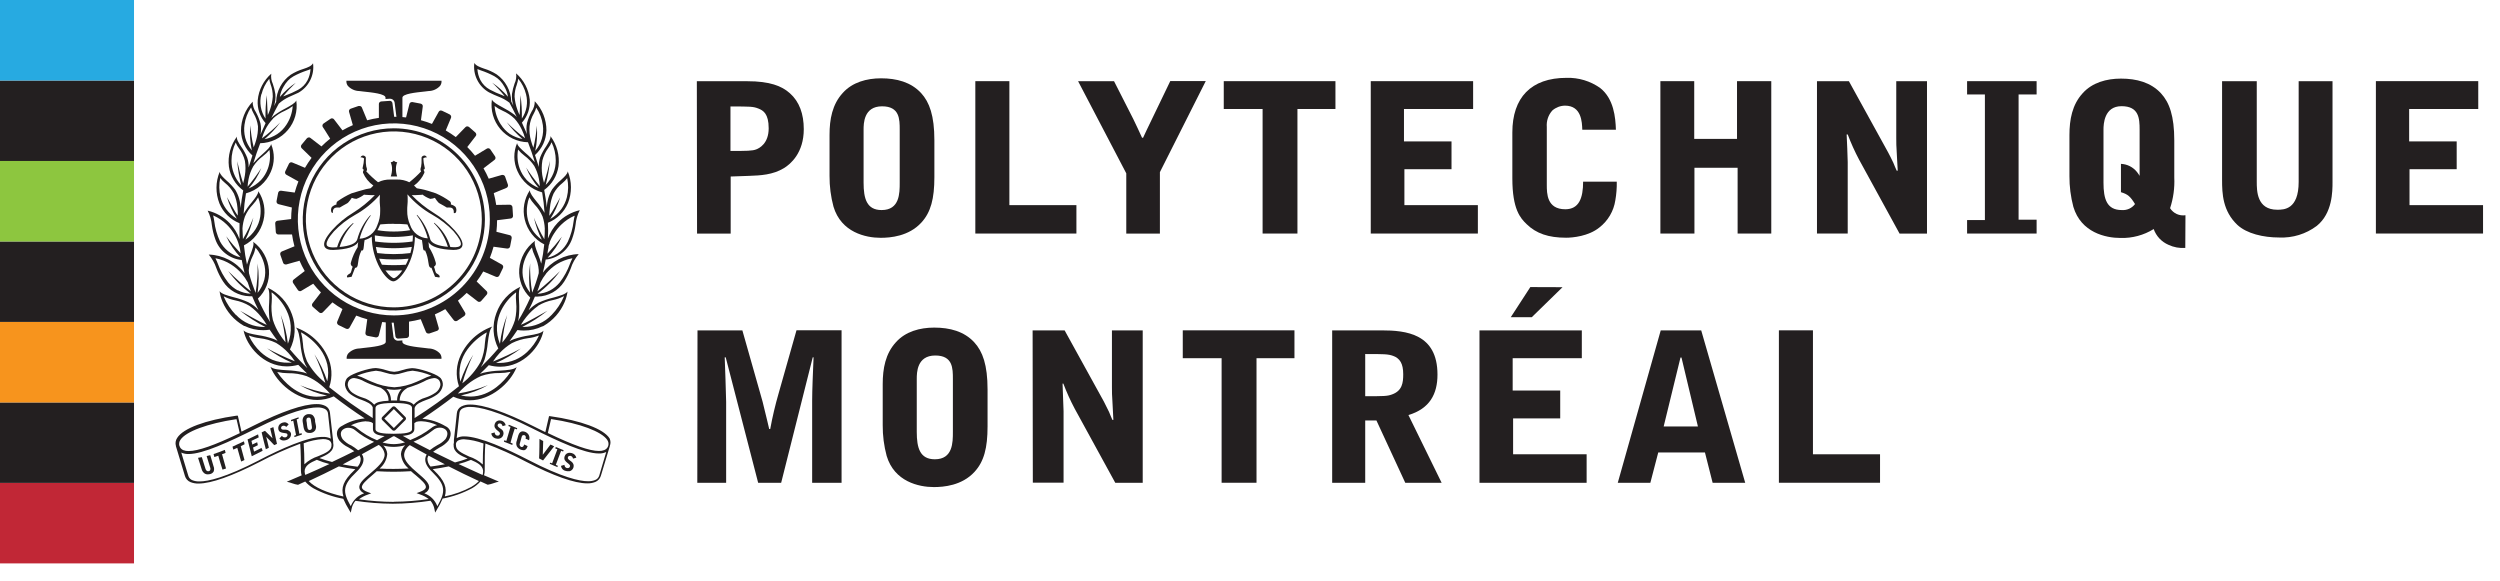 <svg width="129" height="30" viewBox="0 0 129 30" fill="none" xmlns="http://www.w3.org/2000/svg">
<g clip-path="url(#clip0_326_3)">
<path d="M6.915 24.918H1.52588e-05V29.072H6.915V24.918Z" fill="#C12736"/>
<path d="M6.915 20.765H1.52588e-05V24.918H6.915V20.765Z" fill="#231F20"/>
<path d="M6.915 16.613H1.52588e-05V20.767H6.915V16.613Z" fill="#F7941D"/>
<path d="M6.915 12.459H1.52588e-05V16.611H6.915V12.459Z" fill="#231F20"/>
<path d="M6.915 4.154H1.52588e-05V8.308H6.915V4.154Z" fill="#231F20"/>
<path d="M6.915 0H0V4.154H6.915V0Z" fill="#27AAE1"/>
<path d="M6.915 8.305H1.52588e-05V12.459H6.915V8.305Z" fill="#8DC63F"/>
<path d="M37.692 7.789C38.516 7.789 38.829 7.789 39.03 7.705C39.171 7.65 39.664 7.414 39.664 6.62C39.664 5.859 39.375 5.698 39.139 5.603C38.861 5.494 38.731 5.494 37.692 5.494V7.789ZM35.957 4.191H38.56C39.718 4.191 40.34 4.436 40.757 4.811C41.249 5.245 41.475 5.883 41.475 6.666C41.475 7.885 40.798 8.466 40.447 8.678C39.878 9.021 39.256 9.054 38.646 9.075L37.703 9.108V12.054H35.968L35.957 4.191Z" fill="#231F20"/>
<path d="M44.561 9.425C44.561 10.249 44.722 10.839 45.492 10.839C46.425 10.839 46.425 9.971 46.425 9.425V6.698C46.425 6.152 46.425 5.486 45.514 5.486C44.561 5.486 44.561 6.386 44.561 6.698V9.425ZM42.804 6.961C42.804 6.156 42.943 5.386 43.49 4.792C43.982 4.245 44.722 4.041 45.462 4.041C46.264 4.041 47.004 4.234 47.529 4.802C47.962 5.273 48.214 5.971 48.214 7.236V9.141C48.214 10.245 48.034 10.952 47.54 11.487C46.889 12.195 45.943 12.271 45.44 12.271C44.668 12.271 43.405 11.991 43.008 10.663C42.869 10.146 42.801 9.613 42.804 9.078V6.961Z" fill="#231F20"/>
<path d="M50.327 4.188H52.084V10.585H55.543V12.051H50.327V4.188Z" fill="#231F20"/>
<path d="M58.116 12.054V8.945L55.63 4.191H57.485L58.478 6.143C58.556 6.293 58.867 6.967 58.929 7.106H58.984C59.133 6.774 59.166 6.72 59.433 6.162L60.387 4.182H62.218L59.851 8.882V12.054H58.116Z" fill="#231F20"/>
<path d="M68.909 4.188V5.624H66.948V12.051H65.15V5.624H63.146V4.188H68.909Z" fill="#231F20"/>
<path d="M70.731 4.188H76.013V5.624H72.445V7.297H74.898V8.731H72.467V10.585H76.258V12.051H70.731V4.188Z" fill="#231F20"/>
<path d="M78.037 6.837C78.037 5.037 79 4.017 80.833 4.017C81.453 3.998 82.062 4.182 82.568 4.54C83.275 5.097 83.36 6.058 83.381 6.696H81.646C81.633 6.31 81.611 5.451 80.755 5.451C80.515 5.454 80.285 5.542 80.104 5.698C79.999 5.813 79.919 5.949 79.87 6.096C79.82 6.244 79.802 6.4 79.815 6.555V9.544C79.815 9.978 79.815 10.798 80.77 10.798C81.477 10.798 81.689 10.221 81.689 9.373H83.425C83.432 9.695 83.407 10.018 83.351 10.336C83.267 10.893 82.971 11.397 82.525 11.741C81.967 12.19 81.154 12.266 80.811 12.266C79.9 12.266 79.269 12.049 78.776 11.568C78.455 11.258 78.037 10.809 78.037 9.201V6.837Z" fill="#231F20"/>
<path d="M85.676 4.188H87.422V7.167H89.63V4.188H91.398V12.051H89.661V8.657H87.433V12.051H85.676V4.188Z" fill="#231F20"/>
<path d="M93.756 4.191H95.404L97.428 7.865C97.515 8.026 97.621 8.238 97.697 8.401C97.728 8.466 97.836 8.754 97.869 8.806H97.923L97.879 8.015C97.847 7.479 97.847 7.414 97.847 7.115V4.191H99.433V12.054H98.018L95.929 8.238C95.706 7.817 95.509 7.383 95.342 6.937H95.287C95.298 7.154 95.342 8.158 95.342 8.362V12.049H93.756V4.191Z" fill="#231F20"/>
<path d="M101.502 12.051V11.355H102.421V4.874H101.502V4.188H105.089V4.874H104.159V11.336H105.089V12.051H101.502Z" fill="#231F20"/>
<path d="M109.441 8.455C109.6 8.462 109.756 8.502 109.898 8.574C110.04 8.646 110.165 8.747 110.265 8.871C110.316 8.936 110.363 9.004 110.404 9.075V6.689C110.404 6.112 110.371 5.479 109.471 5.479C108.571 5.479 108.54 6.412 108.54 6.689V9.425C108.54 10.271 108.712 10.839 109.482 10.839C109.613 10.849 109.744 10.826 109.864 10.772C109.984 10.717 110.088 10.634 110.167 10.529C109.922 10.132 109.794 10.023 109.441 9.917V8.455ZM112.761 12.793C112.463 12.815 112.164 12.76 111.894 12.633C111.717 12.557 111.559 12.445 111.427 12.306C111.296 12.165 111.195 12 111.13 11.819C110.617 12.137 110.022 12.297 109.419 12.279C108.647 12.279 107.382 11.999 106.985 10.672C106.848 10.155 106.78 9.621 106.783 9.086V6.976C106.783 6.171 106.922 5.401 107.469 4.807C107.961 4.26 108.699 4.056 109.441 4.056C110.243 4.056 110.983 4.249 111.508 4.817C111.942 5.288 112.193 5.984 112.193 7.249V9.158C112.218 9.695 112.145 10.232 111.976 10.743C112.059 10.874 112.178 10.978 112.319 11.043C112.46 11.107 112.617 11.129 112.77 11.106L112.761 12.793Z" fill="#231F20"/>
<path d="M114.659 4.191H116.449V9.375C116.449 9.845 116.449 10.822 117.507 10.822C117.841 10.822 118.611 10.822 118.611 9.386V4.191H120.358V9.396C120.358 9.867 120.358 11.004 119.544 11.657C118.987 12.075 118.301 12.287 117.605 12.255C116.781 12.255 115.935 12.054 115.449 11.605C114.69 10.887 114.659 9.989 114.659 9.281V4.191Z" fill="#231F20"/>
<path d="M122.596 4.188H127.878V5.624H124.312V7.297H126.765V8.731H124.331V10.585H128.125V12.051H122.596V4.188Z" fill="#231F20"/>
<path d="M35.991 17.047H38.306L39.236 20.324C39.334 20.678 39.377 20.797 39.453 21.151C39.497 21.311 39.657 21.997 39.69 22.135H39.744C39.857 21.515 40.002 20.9 40.178 20.294L41.1 17.04H43.425V24.912H41.907V20.678C41.907 20.122 41.95 19.19 41.98 18.439H41.937L40.308 24.912H39.121L37.447 18.439H37.395C37.406 18.804 37.469 20.391 37.469 20.732V24.912H35.981L35.991 17.047Z" fill="#231F20"/>
<path d="M47.305 22.285C47.305 23.111 47.466 23.699 48.238 23.699C49.169 23.699 49.169 22.832 49.169 22.285V19.554C49.169 19.008 49.169 18.344 48.26 18.344C47.305 18.344 47.305 19.242 47.305 19.554V22.285ZM45.548 19.823C45.548 19.018 45.687 18.246 46.234 17.654C46.728 17.105 47.466 16.904 48.206 16.904C49.01 16.904 49.75 17.097 50.273 17.665C50.706 18.136 50.958 18.832 50.958 20.096V22.005C50.958 23.109 50.776 23.816 50.283 24.35C49.633 25.059 48.687 25.133 48.184 25.133C47.412 25.133 46.149 24.853 45.752 23.526C45.613 23.009 45.544 22.476 45.548 21.94V19.823Z" fill="#231F20"/>
<path d="M53.283 17.047H54.934L56.96 20.721C57.044 20.882 57.151 21.096 57.227 21.257C57.259 21.322 57.365 21.61 57.398 21.665H57.45L57.409 20.871C57.376 20.335 57.376 20.27 57.376 19.971V17.047H58.964V24.912H57.548L55.459 21.096C55.235 20.675 55.038 20.241 54.869 19.795H54.828C54.828 20.012 54.88 21.018 54.88 21.22V24.907H53.294L53.283 17.047Z" fill="#231F20"/>
<path d="M66.794 17.045V18.483H64.836V24.91H63.035V18.483H61.031V17.045H66.794Z" fill="#231F20"/>
<path d="M70.445 20.444C71.419 20.444 71.571 20.444 71.818 20.357C72.365 20.166 72.406 19.736 72.406 19.307C72.406 18.76 72.234 18.494 71.892 18.366C71.625 18.268 71.41 18.268 70.445 18.268V20.444ZM70.445 24.912H68.74V17.047H71.28C72.555 17.047 74.174 17.218 74.174 19.329C74.174 20.326 73.777 21.086 72.675 21.417L74.388 24.912H72.512L71.024 21.697H70.445V24.912Z" fill="#231F20"/>
<path d="M80.627 14.819L79.041 16.366H77.957L78.965 14.813L80.627 14.819ZM76.341 17.047H81.622V18.483H78.054V20.153H80.507V21.589H78.076V23.441H81.87V24.912H76.341V17.047Z" fill="#231F20"/>
<path d="M86.765 18.45H86.713L85.845 22.007H87.613L86.765 18.45ZM87.782 17.047L90.053 24.912H88.372L87.975 23.346H85.566L85.158 24.912H83.477L85.694 17.047H87.782Z" fill="#231F20"/>
<path d="M91.791 17.045H93.548V23.441H97.01V24.91H91.791V17.045Z" fill="#231F20"/>
<path d="M20.324 8.29C20.305 8.315 20.28 8.334 20.252 8.348C20.224 8.362 20.193 8.37 20.162 8.37C20.204 8.471 20.227 8.58 20.229 8.689C20.232 8.83 20.21 8.97 20.164 9.104C20.244 9.104 20.326 9.104 20.326 9.104H20.493C20.448 8.97 20.427 8.83 20.43 8.689C20.431 8.58 20.454 8.471 20.498 8.37C20.465 8.371 20.432 8.364 20.402 8.351C20.372 8.337 20.345 8.316 20.324 8.29Z" fill="#231F20"/>
<path d="M23.532 10.943C23.547 10.9 23.553 10.854 23.548 10.808C23.544 10.762 23.529 10.718 23.506 10.678C23.437 10.616 23.354 10.572 23.263 10.55C23.271 10.522 23.271 10.492 23.264 10.464C23.256 10.436 23.241 10.41 23.22 10.39C22.993 10.227 22.749 10.088 22.493 9.976C22.341 9.921 21.888 9.778 21.745 9.759L21.509 9.715C21.459 9.663 21.411 9.618 21.363 9.576C21.6 9.407 21.786 9.176 21.901 8.908C21.901 8.796 21.849 8.767 21.849 8.767C21.849 8.767 21.945 8.726 21.916 8.652C21.875 8.495 21.85 8.334 21.843 8.171C21.896 8.135 21.96 8.117 22.025 8.121C22.015 8.092 21.997 8.067 21.973 8.05C21.948 8.032 21.918 8.023 21.888 8.023C21.846 8.031 21.806 8.05 21.775 8.08C21.743 8.108 21.752 8.188 21.752 8.24C21.757 8.358 21.75 8.476 21.73 8.592C21.684 8.726 21.684 8.789 21.73 8.841C21.542 9.045 21.338 9.234 21.12 9.405C20.923 9.307 20.705 9.258 20.485 9.264V9.264H20.144C19.924 9.259 19.705 9.306 19.506 9.403C19.29 9.232 19.087 9.044 18.899 8.841C18.949 8.789 18.949 8.726 18.899 8.592C18.879 8.475 18.872 8.356 18.877 8.238C18.877 8.188 18.888 8.108 18.854 8.08C18.823 8.049 18.784 8.03 18.741 8.023C18.711 8.023 18.681 8.032 18.656 8.05C18.632 8.067 18.613 8.092 18.604 8.121C18.669 8.117 18.733 8.135 18.786 8.171C18.779 8.334 18.754 8.495 18.713 8.652C18.684 8.726 18.78 8.767 18.78 8.767C18.78 8.767 18.723 8.796 18.73 8.908C18.843 9.177 19.028 9.408 19.266 9.576C19.22 9.618 19.172 9.663 19.122 9.715L18.886 9.759C18.743 9.789 18.288 9.932 18.138 9.976C17.882 10.089 17.639 10.229 17.411 10.392C17.39 10.412 17.374 10.437 17.366 10.465C17.358 10.493 17.358 10.522 17.366 10.55C17.275 10.573 17.192 10.618 17.123 10.681C17.1 10.72 17.086 10.764 17.082 10.81C17.078 10.856 17.083 10.902 17.099 10.945C17.106 10.959 17.117 10.971 17.131 10.979C17.145 10.987 17.161 10.991 17.177 10.991C17.177 10.991 17.138 10.739 17.344 10.711C17.406 10.705 17.468 10.705 17.53 10.711C17.53 10.711 17.828 10.531 17.91 10.494C17.992 10.457 18.153 10.208 18.153 10.208C18.228 10.239 18.308 10.258 18.389 10.262C18.547 10.204 18.694 10.121 18.823 10.015L18.788 10.049L19.153 10.069H19.342C19.007 10.417 18.63 10.723 18.22 10.978C17.817 11.222 17.451 11.525 17.136 11.876C16.791 12.27 16.665 12.548 16.747 12.724C16.806 12.847 16.964 12.906 17.201 12.897C17.906 12.871 18.335 12.735 18.485 12.492C18.467 12.576 18.458 12.662 18.459 12.748C18.306 12.987 18.19 13.247 18.114 13.52C18.094 13.563 18.091 13.613 18.107 13.659C18.123 13.704 18.155 13.741 18.198 13.763C18.129 13.908 18.144 14.062 18.051 14.114C17.823 14.238 17.925 14.318 17.925 14.318L18.142 14.283L18.322 13.819C18.347 13.822 18.372 13.817 18.394 13.804C18.522 13.715 18.424 13.394 18.652 12.921C18.743 12.945 18.754 12.889 18.778 12.672C18.778 12.589 18.799 12.487 18.814 12.388C18.948 12.352 19.073 12.291 19.183 12.21C19.188 12.786 19.337 13.352 19.617 13.856C19.834 14.246 20.12 14.518 20.296 14.518C20.472 14.518 20.749 14.246 20.975 13.856C21.255 13.354 21.404 12.789 21.409 12.214C21.519 12.293 21.642 12.352 21.773 12.388C21.791 12.487 21.803 12.589 21.812 12.672C21.834 12.889 21.845 12.945 21.936 12.923C22.153 13.394 22.068 13.715 22.196 13.804C22.217 13.817 22.241 13.823 22.265 13.819L22.448 14.283L22.665 14.318C22.665 14.318 22.767 14.238 22.541 14.114C22.446 14.062 22.461 13.91 22.393 13.763C22.436 13.741 22.468 13.703 22.484 13.658C22.499 13.613 22.496 13.563 22.476 13.52C22.401 13.247 22.285 12.988 22.133 12.75C22.133 12.663 22.123 12.577 22.105 12.492C22.255 12.735 22.684 12.871 23.389 12.897C23.632 12.897 23.784 12.847 23.842 12.724C23.927 12.548 23.799 12.27 23.454 11.876C23.138 11.526 22.773 11.223 22.37 10.978C21.959 10.723 21.581 10.418 21.246 10.069C21.309 10.069 21.383 10.069 21.435 10.069L21.801 10.049L21.767 10.015C21.896 10.121 22.043 10.205 22.201 10.262C22.282 10.258 22.363 10.239 22.439 10.208C22.439 10.208 22.597 10.457 22.68 10.494C22.762 10.531 23.059 10.711 23.059 10.711C23.122 10.705 23.185 10.705 23.248 10.711C23.452 10.739 23.415 10.991 23.415 10.991C23.426 10.996 23.438 10.998 23.449 10.999C23.461 10.999 23.473 10.997 23.484 10.992C23.495 10.988 23.505 10.981 23.513 10.973C23.521 10.964 23.528 10.954 23.532 10.943ZM20.316 11.553C20.543 11.553 20.749 11.553 20.951 11.574L21.027 11.585L21.057 11.661C21.09 11.735 21.125 11.806 21.164 11.878C20.604 11.97 20.033 11.97 19.474 11.878C19.514 11.808 19.551 11.735 19.582 11.661C19.593 11.635 19.602 11.611 19.613 11.587L19.689 11.574C19.882 11.555 20.092 11.548 20.316 11.548V11.553ZM19.357 12.463C19.346 12.361 19.342 12.247 19.34 12.145C19.99 12.254 20.654 12.254 21.305 12.145C21.305 12.25 21.299 12.356 21.287 12.461C20.647 12.553 19.997 12.553 19.357 12.461V12.463ZM21.248 12.745C21.23 12.851 21.206 12.955 21.177 13.058C20.609 13.13 20.035 13.13 19.467 13.058C19.438 12.954 19.414 12.849 19.396 12.743C20.01 12.83 20.634 12.83 21.248 12.741V12.745ZM17.522 12.745C17.66 12.291 17.905 11.876 18.235 11.535C18.238 11.532 18.239 11.528 18.239 11.524C18.239 11.52 18.238 11.517 18.235 11.513C18.232 11.51 18.228 11.509 18.224 11.509C18.219 11.509 18.215 11.51 18.212 11.513C17.822 11.838 17.537 12.27 17.394 12.756L17.214 12.767C17.079 12.767 16.91 12.756 16.862 12.656C16.853 12.634 16.849 12.611 16.849 12.587C16.849 12.483 16.921 12.288 17.233 11.936C17.551 11.603 17.917 11.318 18.318 11.091C18.805 10.82 19.241 10.467 19.606 10.047C19.606 10.134 19.593 10.234 19.593 10.286C19.593 10.388 19.593 10.488 19.606 10.585C19.619 10.683 19.617 10.785 19.617 10.887C19.622 11.139 19.572 11.389 19.47 11.62C19.407 11.816 19.286 11.988 19.123 12.113C18.959 12.237 18.762 12.309 18.556 12.318C18.666 11.89 18.858 11.488 19.122 11.134C19.125 11.131 19.126 11.127 19.126 11.123C19.126 11.119 19.125 11.115 19.122 11.112C19.121 11.111 19.119 11.11 19.118 11.109C19.116 11.108 19.114 11.108 19.112 11.108C19.11 11.108 19.108 11.108 19.106 11.109C19.104 11.11 19.102 11.111 19.101 11.112C18.783 11.468 18.554 11.895 18.433 12.357V12.357C18.368 12.563 18.053 12.696 17.52 12.745H17.522ZM20.322 14.357C20.274 14.357 20.105 14.257 19.888 13.954C20.155 13.967 20.498 13.967 20.756 13.954C20.556 14.257 20.372 14.357 20.322 14.357ZM20.94 13.659C20.529 13.69 20.117 13.69 19.706 13.659C19.654 13.558 19.607 13.454 19.565 13.348C20.07 13.4 20.579 13.4 21.083 13.348C21.041 13.454 20.994 13.558 20.94 13.659V13.659ZM22.313 11.084C22.714 11.31 23.08 11.595 23.398 11.928C23.712 12.288 23.782 12.483 23.782 12.579C23.783 12.602 23.779 12.625 23.769 12.646C23.721 12.745 23.552 12.761 23.419 12.756L23.237 12.745C23.093 12.26 22.809 11.827 22.419 11.503C22.418 11.501 22.416 11.5 22.415 11.499C22.413 11.498 22.411 11.498 22.409 11.498C22.407 11.498 22.405 11.498 22.403 11.499C22.401 11.5 22.399 11.501 22.398 11.503C22.396 11.504 22.395 11.506 22.395 11.508C22.394 11.509 22.393 11.511 22.393 11.513C22.393 11.515 22.394 11.517 22.395 11.519C22.395 11.521 22.396 11.523 22.398 11.524C22.73 11.865 22.975 12.281 23.111 12.737C22.58 12.685 22.265 12.552 22.198 12.348C22.199 12.344 22.199 12.34 22.198 12.335C22.078 11.874 21.849 11.448 21.53 11.093C21.527 11.09 21.523 11.088 21.519 11.088C21.515 11.088 21.511 11.09 21.509 11.093C21.506 11.095 21.504 11.099 21.504 11.104C21.504 11.107 21.506 11.111 21.509 11.114C21.773 11.468 21.964 11.871 22.073 12.299C21.867 12.289 21.67 12.217 21.506 12.093C21.343 11.968 21.222 11.796 21.159 11.6C21.057 11.369 21.007 11.119 21.012 10.867C21.012 10.765 21.012 10.663 21.025 10.566C21.038 10.468 21.036 10.368 21.036 10.266C21.036 10.214 21.036 10.114 21.023 10.028C21.388 10.452 21.825 10.81 22.313 11.084Z" fill="#231F20"/>
<path d="M20.322 6.62C19.392 6.62 18.484 6.896 17.711 7.412C16.938 7.929 16.335 8.663 15.979 9.522C15.624 10.38 15.531 11.326 15.712 12.237C15.893 13.149 16.341 13.987 16.998 14.644C17.656 15.301 18.493 15.749 19.405 15.93C20.317 16.112 21.262 16.019 22.121 15.663C22.98 15.307 23.714 14.705 24.23 13.932C24.747 13.159 25.022 12.25 25.022 11.32C25.021 10.074 24.526 8.879 23.645 7.998C22.763 7.117 21.568 6.621 20.322 6.62V6.62ZM20.322 15.86C19.424 15.86 18.546 15.594 17.8 15.095C17.053 14.596 16.471 13.887 16.128 13.058C15.784 12.228 15.694 11.315 15.869 10.435C16.045 9.554 16.477 8.745 17.112 8.11C17.747 7.475 18.556 7.043 19.436 6.868C20.317 6.693 21.23 6.782 22.059 7.126C22.889 7.47 23.598 8.052 24.097 8.798C24.596 9.545 24.862 10.422 24.862 11.32C24.858 12.523 24.378 13.676 23.528 14.526C22.677 15.377 21.525 15.856 20.322 15.86V15.86Z" fill="#231F20"/>
<path d="M20.24 22.192C20.262 22.213 20.291 22.225 20.322 22.224C20.337 22.225 20.352 22.222 20.366 22.216C20.379 22.211 20.392 22.202 20.402 22.192L20.916 21.678C20.927 21.667 20.936 21.654 20.941 21.64C20.947 21.627 20.95 21.611 20.95 21.596C20.95 21.581 20.947 21.566 20.941 21.552C20.936 21.538 20.927 21.526 20.916 21.515L20.402 21.001C20.381 20.981 20.352 20.969 20.322 20.968C20.291 20.968 20.262 20.98 20.24 21.001L19.726 21.515C19.715 21.526 19.706 21.538 19.701 21.552C19.695 21.566 19.692 21.581 19.692 21.596C19.692 21.611 19.695 21.627 19.701 21.64C19.706 21.654 19.715 21.667 19.726 21.678L20.24 22.192ZM20.322 21.107L20.812 21.598L20.322 22.088L19.832 21.598L20.322 21.107Z" fill="#231F20"/>
<path d="M17.036 7.154C16.879 7.279 16.729 7.413 16.587 7.555C16.238 7.282 16.025 7.121 16.023 7.121C16.001 7.1 15.971 7.088 15.941 7.089C15.92 7.089 15.9 7.094 15.882 7.103C15.864 7.111 15.848 7.123 15.834 7.138L15.567 7.459C15.555 7.472 15.545 7.486 15.538 7.503C15.531 7.519 15.528 7.536 15.528 7.554C15.528 7.571 15.531 7.589 15.538 7.605C15.545 7.621 15.555 7.636 15.567 7.648C15.567 7.648 15.758 7.837 16.077 8.145C15.954 8.309 15.84 8.481 15.737 8.659L15.086 8.386C15.069 8.377 15.05 8.373 15.032 8.373C15.006 8.373 14.98 8.381 14.959 8.395C14.937 8.41 14.919 8.429 14.908 8.453L14.722 8.837C14.705 8.868 14.702 8.905 14.713 8.938C14.723 8.972 14.747 9 14.778 9.017C14.778 9.017 15.01 9.149 15.398 9.362C15.323 9.549 15.26 9.741 15.207 9.937L14.505 9.841H14.483C14.451 9.842 14.42 9.854 14.396 9.875C14.372 9.896 14.356 9.924 14.351 9.956L14.27 10.375C14.263 10.409 14.27 10.446 14.289 10.476C14.308 10.506 14.338 10.527 14.372 10.535L15.06 10.707C15.037 10.905 15.024 11.104 15.023 11.303L14.32 11.39C14.303 11.392 14.286 11.397 14.27 11.405C14.254 11.413 14.241 11.425 14.229 11.438C14.218 11.452 14.21 11.468 14.205 11.485C14.2 11.502 14.199 11.52 14.201 11.537L14.231 11.971C14.232 12.005 14.246 12.037 14.271 12.061C14.295 12.085 14.328 12.099 14.361 12.099H15.069C15.098 12.305 15.14 12.508 15.194 12.709L14.544 12.975C14.511 12.989 14.484 13.014 14.469 13.046C14.455 13.079 14.454 13.116 14.466 13.149L14.607 13.552C14.615 13.579 14.632 13.603 14.655 13.62C14.678 13.637 14.706 13.646 14.735 13.646C14.747 13.648 14.761 13.648 14.774 13.646L15.455 13.453C15.534 13.635 15.624 13.813 15.724 13.986C15.37 14.251 15.162 14.42 15.16 14.42C15.146 14.43 15.134 14.442 15.124 14.456C15.115 14.47 15.109 14.486 15.105 14.502C15.099 14.54 15.108 14.578 15.129 14.609L15.368 14.962C15.38 14.982 15.397 14.997 15.418 15.008C15.438 15.019 15.46 15.025 15.483 15.025C15.508 15.025 15.532 15.017 15.552 15.004L16.162 14.639C16.286 14.796 16.419 14.946 16.561 15.088C16.288 15.437 16.127 15.648 16.127 15.65C16.116 15.664 16.107 15.679 16.102 15.696C16.097 15.713 16.095 15.731 16.097 15.748C16.099 15.766 16.104 15.783 16.113 15.799C16.121 15.814 16.133 15.828 16.147 15.839L16.468 16.118C16.493 16.142 16.526 16.155 16.561 16.155C16.579 16.155 16.597 16.151 16.614 16.144C16.631 16.136 16.646 16.125 16.659 16.112L17.153 15.602C17.319 15.727 17.492 15.842 17.671 15.947C17.5 16.353 17.4 16.598 17.4 16.598C17.387 16.629 17.387 16.664 17.4 16.695C17.414 16.731 17.44 16.759 17.474 16.776L17.858 16.962C17.877 16.971 17.898 16.975 17.919 16.975C17.943 16.976 17.968 16.969 17.988 16.956C18.01 16.944 18.027 16.925 18.038 16.904C18.038 16.904 18.168 16.672 18.381 16.285C18.567 16.359 18.758 16.422 18.951 16.476C18.89 16.91 18.858 17.173 18.856 17.175C18.851 17.208 18.859 17.242 18.877 17.27C18.888 17.286 18.901 17.299 18.917 17.309C18.932 17.319 18.95 17.326 18.968 17.329L19.387 17.409H19.413C19.444 17.409 19.474 17.399 19.499 17.38C19.523 17.361 19.54 17.335 19.548 17.305C19.548 17.305 19.613 17.045 19.719 16.617C19.78 16.617 19.843 16.633 19.906 16.637V17.637C19.906 17.838 19.22 17.904 18.734 17.958L18.554 17.98C18.444 17.982 18.335 18.006 18.234 18.051C18.133 18.096 18.042 18.161 17.966 18.242C17.906 18.319 17.878 18.416 17.888 18.513H22.78C22.79 18.416 22.762 18.319 22.701 18.242C22.626 18.161 22.535 18.096 22.434 18.051C22.333 18.006 22.224 17.982 22.114 17.98L21.934 17.958C21.45 17.904 20.762 17.838 20.762 17.637V17.565L20.558 17.58H20.541C20.481 17.582 20.422 17.56 20.378 17.52C20.333 17.479 20.305 17.424 20.3 17.363C20.3 17.337 20.261 17.073 20.209 16.65H20.316C20.37 17.084 20.404 17.348 20.404 17.351C20.408 17.384 20.424 17.416 20.449 17.438C20.474 17.46 20.507 17.473 20.541 17.472V17.472L20.975 17.442C20.994 17.441 21.013 17.436 21.03 17.428C21.047 17.42 21.062 17.408 21.075 17.394C21.096 17.369 21.107 17.336 21.105 17.303C21.105 17.303 21.105 17.036 21.105 16.596C21.309 16.566 21.511 16.524 21.71 16.472C21.873 16.88 21.975 17.123 21.975 17.123C21.985 17.149 22.002 17.171 22.025 17.186C22.048 17.202 22.075 17.21 22.103 17.209C22.119 17.212 22.135 17.212 22.151 17.209L22.552 17.071C22.57 17.065 22.586 17.055 22.6 17.043C22.614 17.031 22.626 17.016 22.634 16.999C22.647 16.968 22.647 16.933 22.634 16.901C22.634 16.901 22.563 16.643 22.439 16.223C22.623 16.142 22.803 16.052 22.977 15.951C23.242 16.305 23.411 16.513 23.411 16.515C23.423 16.533 23.439 16.547 23.458 16.557C23.477 16.567 23.498 16.572 23.519 16.572C23.548 16.572 23.576 16.563 23.599 16.548L23.953 16.307C23.968 16.297 23.982 16.284 23.991 16.269C24.002 16.253 24.008 16.236 24.012 16.218C24.016 16.202 24.017 16.185 24.014 16.169C24.011 16.152 24.004 16.137 23.994 16.123L23.63 15.513C23.788 15.389 23.938 15.256 24.081 15.114L24.643 15.548C24.666 15.568 24.695 15.579 24.725 15.578C24.746 15.579 24.766 15.574 24.784 15.566C24.802 15.557 24.819 15.544 24.831 15.528L25.111 15.207C25.124 15.193 25.134 15.177 25.14 15.159C25.146 15.141 25.148 15.122 25.146 15.103C25.144 15.07 25.13 15.039 25.105 15.017L24.595 14.524C24.718 14.359 24.832 14.186 24.936 14.008C25.343 14.181 25.586 14.281 25.586 14.281C25.603 14.29 25.622 14.294 25.641 14.294C25.667 14.294 25.693 14.286 25.715 14.272C25.737 14.258 25.755 14.238 25.766 14.214L25.951 13.832C25.959 13.817 25.964 13.799 25.966 13.782C25.968 13.764 25.966 13.746 25.96 13.729C25.955 13.713 25.947 13.697 25.935 13.683C25.924 13.669 25.91 13.658 25.894 13.65C25.894 13.65 25.662 13.518 25.276 13.305C25.35 13.117 25.414 12.925 25.467 12.73L26.168 12.826H26.192C26.223 12.825 26.253 12.813 26.277 12.793C26.3 12.772 26.316 12.744 26.322 12.713L26.402 12.294C26.409 12.257 26.401 12.218 26.38 12.186C26.361 12.159 26.333 12.14 26.3 12.134L25.615 11.96C25.637 11.762 25.649 11.563 25.649 11.364L26.352 11.275C26.37 11.273 26.387 11.268 26.402 11.26C26.418 11.252 26.432 11.24 26.443 11.226C26.454 11.213 26.462 11.197 26.467 11.18C26.472 11.163 26.474 11.145 26.471 11.127L26.443 10.694C26.442 10.659 26.427 10.627 26.402 10.603C26.378 10.579 26.345 10.565 26.311 10.563L25.604 10.574C25.574 10.369 25.532 10.165 25.478 9.965C25.888 9.8 26.129 9.698 26.129 9.696C26.162 9.683 26.188 9.657 26.203 9.625C26.217 9.592 26.219 9.556 26.207 9.522L26.066 9.121C26.058 9.094 26.041 9.07 26.018 9.053C25.996 9.036 25.968 9.026 25.94 9.026C25.926 9.023 25.912 9.023 25.899 9.026C25.899 9.026 25.641 9.097 25.218 9.221C25.139 9.038 25.049 8.86 24.949 8.687C25.302 8.42 25.511 8.253 25.513 8.253C25.527 8.244 25.539 8.232 25.548 8.218C25.557 8.203 25.564 8.188 25.567 8.171C25.573 8.134 25.564 8.096 25.543 8.065L25.304 7.713C25.292 7.694 25.275 7.678 25.255 7.667C25.235 7.656 25.212 7.65 25.189 7.65C25.165 7.65 25.141 7.657 25.12 7.67C25.12 7.67 24.888 7.807 24.511 8.036C24.386 7.879 24.253 7.729 24.111 7.587C24.385 7.238 24.545 7.026 24.545 7.024C24.556 7.011 24.564 6.997 24.57 6.981C24.575 6.965 24.577 6.949 24.576 6.932C24.572 6.895 24.554 6.86 24.526 6.835L24.205 6.555C24.178 6.533 24.144 6.521 24.109 6.52C24.091 6.52 24.073 6.524 24.057 6.531C24.04 6.539 24.026 6.55 24.014 6.564C24.014 6.564 23.825 6.755 23.519 7.073C23.353 6.95 23.18 6.836 23.001 6.731C23.172 6.323 23.272 6.08 23.272 6.08C23.285 6.049 23.285 6.014 23.272 5.982C23.266 5.965 23.256 5.949 23.243 5.935C23.23 5.921 23.215 5.91 23.198 5.902L22.814 5.716C22.795 5.706 22.773 5.701 22.751 5.7C22.727 5.7 22.703 5.707 22.682 5.72C22.661 5.733 22.645 5.752 22.634 5.774C22.634 5.774 22.502 6.006 22.289 6.394C22.104 6.321 21.914 6.257 21.721 6.204C21.782 5.77 21.814 5.505 21.814 5.503C21.818 5.486 21.818 5.468 21.814 5.451C21.81 5.434 21.803 5.417 21.793 5.403C21.771 5.375 21.739 5.355 21.704 5.347L21.285 5.267H21.257C21.226 5.266 21.196 5.276 21.172 5.295C21.148 5.314 21.131 5.341 21.125 5.371C21.125 5.371 21.057 5.629 20.953 6.06C20.89 6.052 20.827 6.045 20.765 6.041V5.041C20.765 4.839 21.452 4.772 21.936 4.72L22.116 4.698C22.226 4.696 22.335 4.672 22.436 4.627C22.537 4.582 22.628 4.517 22.704 4.436C22.764 4.359 22.792 4.262 22.782 4.165H17.875C17.865 4.262 17.893 4.359 17.953 4.436C18.029 4.517 18.12 4.581 18.221 4.626C18.322 4.672 18.431 4.696 18.541 4.698L18.721 4.72C19.207 4.772 19.893 4.839 19.893 5.041V5.108L20.099 5.095H20.122C20.183 5.094 20.242 5.115 20.287 5.156C20.332 5.196 20.36 5.252 20.365 5.312C20.365 5.342 20.404 5.605 20.456 6.028H20.339C20.285 5.594 20.25 5.327 20.25 5.325C20.247 5.291 20.231 5.259 20.205 5.237C20.179 5.214 20.146 5.202 20.112 5.204L19.678 5.234C19.659 5.235 19.641 5.24 19.624 5.248C19.608 5.256 19.593 5.268 19.58 5.282C19.559 5.307 19.548 5.34 19.55 5.373C19.55 5.373 19.55 5.64 19.55 6.082C19.346 6.112 19.144 6.153 18.945 6.206C18.78 5.796 18.678 5.555 18.676 5.555C18.667 5.529 18.649 5.507 18.627 5.491C18.604 5.476 18.577 5.468 18.55 5.468C18.534 5.465 18.518 5.465 18.502 5.468L18.101 5.607C18.084 5.612 18.068 5.621 18.054 5.632C18.041 5.643 18.029 5.657 18.021 5.673C18.013 5.689 18.008 5.706 18.006 5.724C18.005 5.742 18.007 5.759 18.012 5.776C18.012 5.776 18.084 6.034 18.207 6.457C18.023 6.537 17.845 6.626 17.671 6.726C17.405 6.375 17.238 6.165 17.238 6.162C17.226 6.145 17.21 6.13 17.192 6.12C17.173 6.111 17.152 6.106 17.131 6.106C17.102 6.106 17.074 6.115 17.051 6.132L16.698 6.371C16.682 6.381 16.669 6.394 16.659 6.409C16.649 6.425 16.642 6.442 16.639 6.46C16.635 6.476 16.635 6.493 16.638 6.509C16.641 6.526 16.647 6.541 16.656 6.555C16.656 6.555 16.808 6.776 17.036 7.154ZM20.322 16.275C19.342 16.275 18.384 15.984 17.57 15.44C16.755 14.895 16.12 14.122 15.745 13.216C15.37 12.311 15.272 11.315 15.463 10.354C15.654 9.393 16.126 8.51 16.819 7.817C17.512 7.124 18.395 6.653 19.355 6.461C20.317 6.27 21.313 6.368 22.218 6.743C23.123 7.118 23.897 7.753 24.441 8.568C24.986 9.383 25.276 10.341 25.276 11.32C25.275 12.634 24.753 13.893 23.824 14.822C22.895 15.751 21.636 16.273 20.322 16.275V16.275Z" fill="#231F20"/>
<path d="M15.539 22.359L15.448 22.385C15.394 22.109 15.348 21.866 15.307 21.639L15.407 21.608C15.405 21.583 15.405 21.558 15.407 21.532C15.27 21.578 15.147 21.621 15.017 21.669C15.017 21.693 15.017 21.717 15.027 21.741L15.132 21.706C15.173 21.923 15.214 22.14 15.275 22.45L15.181 22.485L15.197 22.554C15.338 22.502 15.461 22.461 15.576 22.426C15.57 22.402 15.565 22.377 15.563 22.352L15.539 22.359Z" fill="#231F20"/>
<path d="M16.259 21.754V21.704C16.255 21.599 16.212 21.5 16.138 21.426C16.089 21.388 16.028 21.368 15.967 21.37C15.938 21.367 15.91 21.367 15.882 21.37C15.838 21.377 15.797 21.393 15.759 21.417C15.722 21.441 15.69 21.472 15.665 21.509C15.616 21.591 15.601 21.69 15.622 21.784L15.641 21.897L15.661 22.031C15.671 22.092 15.689 22.151 15.715 22.207C15.737 22.249 15.772 22.285 15.814 22.308C15.856 22.331 15.903 22.342 15.951 22.339C15.977 22.343 16.002 22.343 16.027 22.339C16.073 22.335 16.117 22.322 16.157 22.299C16.197 22.277 16.232 22.247 16.259 22.211C16.284 22.169 16.3 22.122 16.306 22.074C16.313 22.026 16.309 21.976 16.296 21.929C16.277 21.864 16.268 21.801 16.259 21.754ZM15.999 22.187H15.971C15.893 22.187 15.871 22.116 15.858 22.038L15.839 21.914V21.895C15.839 21.834 15.821 21.771 15.813 21.717C15.813 21.68 15.793 21.569 15.908 21.548H15.943C16.023 21.548 16.034 21.619 16.043 21.678C16.058 21.78 16.075 21.895 16.09 21.994C16.099 22.062 16.112 22.161 16.001 22.183L15.999 22.187Z" fill="#231F20"/>
<path d="M13.941 22.105C13.964 22.216 14.053 22.584 14.062 22.617L13.795 22.35L13.674 22.231L13.615 22.257L13.5 22.311C13.574 22.623 13.641 22.897 13.717 23.179L13.873 23.103C13.873 23.064 13.737 22.552 13.735 22.541C13.804 22.603 13.87 22.669 13.932 22.738L14.149 22.968C14.19 22.951 14.242 22.925 14.292 22.905C14.225 22.608 14.164 22.322 14.105 22.038L13.941 22.105Z" fill="#231F20"/>
<path d="M14.917 22.233C14.871 22.195 14.813 22.174 14.754 22.172H14.637C14.576 22.172 14.513 22.157 14.505 22.092C14.502 22.071 14.506 22.049 14.516 22.03C14.526 22.011 14.542 21.995 14.561 21.986L14.602 21.968C14.617 21.966 14.631 21.966 14.646 21.968C14.669 21.968 14.693 21.974 14.714 21.985C14.735 21.996 14.754 22.012 14.767 22.031L14.895 21.901C14.872 21.87 14.843 21.844 14.809 21.824C14.776 21.805 14.738 21.793 14.7 21.788C14.665 21.788 14.631 21.794 14.598 21.803C14.565 21.812 14.534 21.824 14.505 21.84C14.454 21.867 14.413 21.909 14.387 21.96C14.361 22.011 14.352 22.068 14.359 22.125C14.383 22.296 14.507 22.322 14.643 22.341C14.78 22.361 14.826 22.361 14.834 22.43C14.837 22.455 14.833 22.48 14.821 22.502C14.809 22.523 14.791 22.541 14.769 22.552V22.552C14.758 22.558 14.745 22.564 14.732 22.567H14.682C14.655 22.567 14.628 22.56 14.605 22.546C14.581 22.532 14.562 22.511 14.55 22.487L14.416 22.623C14.44 22.658 14.473 22.685 14.511 22.704C14.549 22.722 14.591 22.731 14.633 22.73C14.68 22.729 14.726 22.721 14.771 22.708C14.801 22.698 14.83 22.686 14.858 22.671V22.671C14.882 22.658 14.904 22.641 14.923 22.621C14.96 22.589 14.987 22.547 15.003 22.501C15.019 22.454 15.023 22.405 15.014 22.357C14.998 22.305 14.964 22.261 14.917 22.233Z" fill="#231F20"/>
<path d="M10.85 23.487L10.663 23.532C10.713 23.701 10.767 23.873 10.819 24.04L10.843 24.116C10.853 24.139 10.859 24.165 10.859 24.191C10.859 24.216 10.853 24.242 10.843 24.265C10.835 24.278 10.824 24.289 10.812 24.298C10.799 24.307 10.784 24.312 10.77 24.315H10.735C10.642 24.315 10.609 24.213 10.596 24.168C10.54 23.994 10.472 23.788 10.414 23.589C10.353 23.602 10.288 23.615 10.219 23.623C10.284 23.84 10.351 24.038 10.401 24.196C10.424 24.298 10.486 24.387 10.574 24.443C10.62 24.467 10.67 24.479 10.722 24.478C10.759 24.477 10.796 24.472 10.832 24.465C10.908 24.45 10.975 24.405 11.019 24.341C11.038 24.297 11.048 24.25 11.048 24.201C11.048 24.153 11.038 24.106 11.019 24.062C10.973 23.892 10.908 23.689 10.85 23.487Z" fill="#231F20"/>
<path d="M11.446 23.445L11.641 23.367L11.602 23.213C11.386 23.3 11.199 23.372 11.019 23.43C11.019 23.445 11.051 23.547 11.06 23.584L11.158 23.552L11.264 23.515C11.329 23.749 11.399 23.99 11.481 24.233L11.663 24.174C11.589 23.916 11.522 23.68 11.461 23.454L11.446 23.445Z" fill="#231F20"/>
<path d="M12.622 22.923C12.622 22.888 12.589 22.799 12.585 22.773C12.338 22.892 12.151 22.975 11.999 23.046C11.999 23.081 12.034 23.183 12.04 23.2L12.069 23.187L12.244 23.109C12.301 23.313 12.362 23.532 12.444 23.816L12.615 23.736C12.552 23.508 12.485 23.265 12.422 23.023L12.622 22.923Z" fill="#231F20"/>
<path d="M13.498 23.111L13.11 23.302L13.088 23.218C13.077 23.177 13.066 23.135 13.058 23.092C13.09 23.077 13.255 22.994 13.305 22.973C13.305 22.957 13.279 22.858 13.27 22.819L13.014 22.94V22.912L12.995 22.827L12.975 22.749L13.001 22.736C13.116 22.68 13.233 22.621 13.351 22.567L13.335 22.504C13.335 22.474 13.32 22.443 13.316 22.413L13.036 22.55L12.774 22.675C12.86 23.02 12.932 23.294 12.991 23.543L13.149 23.463C13.264 23.404 13.407 23.331 13.544 23.265V23.222C13.513 23.185 13.505 23.148 13.498 23.111Z" fill="#231F20"/>
<path d="M26.688 22.096C26.558 22.038 26.287 21.927 26.255 21.916L26.231 21.984L26.343 22.029L26.127 22.754L26.022 22.717L26.001 22.791C26.131 22.838 26.27 22.892 26.434 22.96L26.456 22.89L26.343 22.84C26.426 22.532 26.489 22.313 26.56 22.114L26.671 22.157L26.688 22.096Z" fill="#231F20"/>
<path d="M28.404 22.938L28.007 23.467C28.007 23.467 28.02 22.931 28.029 22.756C28.016 22.756 27.888 22.682 27.836 22.649C27.836 22.704 27.836 23.385 27.816 23.654L28.022 23.76L28.595 23.029L28.404 22.938Z" fill="#231F20"/>
<path d="M28.862 23.502L28.955 23.259L29.055 23.3L29.085 23.231L28.682 23.066L28.649 23.137L28.76 23.183L28.489 23.91L28.391 23.871C28.391 23.871 28.374 23.916 28.365 23.931C28.484 23.988 28.617 24.044 28.758 24.103L28.786 24.035L28.68 23.988C28.74 23.834 28.799 23.669 28.862 23.502Z" fill="#231F20"/>
<path d="M27.118 22.291C27.072 22.272 27.024 22.26 26.975 22.257V22.257C26.862 22.257 26.782 22.333 26.742 22.474L26.669 22.736C26.648 22.782 26.638 22.832 26.638 22.883C26.638 22.933 26.648 22.983 26.669 23.029C26.712 23.108 26.782 23.168 26.866 23.2C26.907 23.216 26.95 23.226 26.994 23.229V23.229C27.015 23.231 27.036 23.231 27.057 23.229C27.086 23.219 27.113 23.204 27.136 23.183C27.159 23.163 27.177 23.137 27.189 23.109V23.109C27.202 23.079 27.207 23.07 27.226 23.018L27.046 22.936C27.022 23.025 26.988 23.064 26.938 23.064C26.923 23.066 26.909 23.066 26.894 23.064C26.877 23.056 26.861 23.045 26.849 23.031C26.836 23.017 26.826 23.001 26.819 22.983C26.813 22.965 26.811 22.946 26.812 22.927C26.813 22.908 26.818 22.89 26.827 22.873L26.92 22.537C26.924 22.519 26.931 22.503 26.942 22.489C26.952 22.475 26.966 22.463 26.981 22.454C26.993 22.452 27.006 22.452 27.018 22.454V22.454H27.061C27.109 22.476 27.157 22.524 27.12 22.636L27.298 22.717C27.315 22.672 27.322 22.624 27.319 22.576C27.316 22.528 27.303 22.482 27.28 22.439C27.241 22.375 27.185 22.324 27.118 22.291V22.291Z" fill="#231F20"/>
<path d="M29.408 23.524H29.45C29.48 23.534 29.508 23.552 29.529 23.577C29.549 23.602 29.562 23.632 29.567 23.665L29.738 23.617C29.725 23.56 29.696 23.507 29.654 23.465C29.613 23.424 29.561 23.394 29.504 23.38C29.472 23.37 29.438 23.364 29.404 23.363H29.393C29.337 23.361 29.282 23.377 29.235 23.409C29.189 23.441 29.155 23.487 29.137 23.541C29.079 23.712 29.174 23.803 29.285 23.89C29.395 23.977 29.432 24.009 29.408 24.077C29.401 24.101 29.385 24.121 29.364 24.135C29.343 24.148 29.318 24.155 29.293 24.153H29.25C29.213 24.143 29.181 24.121 29.159 24.091C29.137 24.06 29.125 24.023 29.126 23.986L28.948 24.038C28.956 24.104 28.985 24.167 29.032 24.215C29.079 24.262 29.14 24.293 29.207 24.302C29.235 24.311 29.265 24.316 29.296 24.315H29.317C29.341 24.318 29.365 24.318 29.389 24.315C29.436 24.303 29.48 24.279 29.515 24.245C29.55 24.211 29.576 24.169 29.59 24.122C29.608 24.069 29.608 24.011 29.59 23.957C29.568 23.899 29.529 23.849 29.478 23.812L29.38 23.741C29.328 23.699 29.282 23.658 29.304 23.595C29.31 23.573 29.323 23.553 29.343 23.54C29.362 23.526 29.385 23.521 29.408 23.524V23.524Z" fill="#231F20"/>
<path d="M25.847 22.133L25.753 22.062C25.708 22.025 25.66 21.982 25.682 21.919C25.688 21.898 25.7 21.881 25.717 21.869C25.734 21.857 25.754 21.851 25.775 21.851C25.789 21.849 25.803 21.849 25.816 21.851C25.847 21.86 25.874 21.878 25.895 21.903C25.915 21.928 25.927 21.958 25.929 21.99L26.094 21.942C26.083 21.887 26.057 21.836 26.019 21.794C25.981 21.753 25.931 21.723 25.877 21.708C25.846 21.699 25.814 21.694 25.782 21.693V21.693C25.726 21.691 25.672 21.707 25.627 21.74C25.582 21.772 25.548 21.818 25.532 21.871C25.474 22.04 25.565 22.131 25.673 22.218C25.782 22.305 25.814 22.335 25.79 22.402C25.784 22.425 25.769 22.445 25.749 22.459C25.73 22.473 25.706 22.48 25.682 22.478V22.478C25.669 22.48 25.656 22.48 25.643 22.478C25.608 22.468 25.577 22.446 25.555 22.416C25.534 22.386 25.524 22.35 25.526 22.313L25.352 22.363C25.358 22.429 25.387 22.49 25.432 22.538C25.477 22.586 25.537 22.618 25.602 22.628C25.63 22.635 25.659 22.639 25.688 22.641H25.699C25.725 22.641 25.75 22.638 25.775 22.63C25.822 22.618 25.864 22.595 25.898 22.561C25.933 22.527 25.958 22.485 25.97 22.439C25.988 22.386 25.988 22.329 25.97 22.276C25.947 22.216 25.903 22.165 25.847 22.133V22.133Z" fill="#231F20"/>
<path d="M31.454 22.619C31.141 22.131 29.994 21.702 28.382 21.474H28.33L28.142 22.289H28.122C27.942 22.201 27.745 22.105 27.523 21.992C26.07 21.261 24.944 20.875 24.27 20.875C24.111 20.868 23.953 20.901 23.81 20.971C23.743 21.005 23.686 21.056 23.644 21.118C23.603 21.181 23.578 21.253 23.573 21.328C23.539 21.686 23.465 22.315 23.422 22.691V22.799C23.422 22.84 23.422 22.873 23.409 22.897C23.396 22.921 23.409 22.949 23.409 22.975C23.396 23.339 23.771 23.513 24.129 23.66C23.916 23.74 23.699 23.808 23.478 23.862C23.096 23.681 22.72 23.498 22.348 23.313C22.453 23.235 22.562 23.162 22.675 23.096C22.85 23.011 23.005 22.891 23.133 22.745C23.302 22.485 23.294 22.233 23.109 22.068C23.072 22.036 23.03 22.01 22.986 21.99V21.99C22.622 21.775 22.215 21.645 21.795 21.608C22.355 21.24 22.879 20.862 23.391 20.47C23.66 20.592 23.951 20.655 24.246 20.656C25.33 20.656 26.335 19.769 26.66 18.942C26.504 19.079 26.181 19.099 25.808 19.123C25.515 19.132 25.225 19.169 24.94 19.235C24.881 19.251 24.823 19.27 24.767 19.292C24.923 19.147 25.075 18.997 25.222 18.843C25.413 18.895 25.61 18.922 25.808 18.923C27.04 18.923 27.894 17.849 28.044 17.064C27.927 17.199 27.636 17.251 27.298 17.309C27.028 17.349 26.763 17.415 26.506 17.504C26.431 17.532 26.359 17.567 26.289 17.606C26.432 17.416 26.569 17.225 26.699 17.029C26.81 17.047 26.921 17.055 27.033 17.055V17.055C27.364 17.058 27.692 16.984 27.99 16.838V16.838H28.009L28.05 16.817C28.536 16.535 28.917 16.102 29.135 15.585C29.209 15.411 29.259 15.229 29.285 15.043C29.176 15.188 28.894 15.259 28.567 15.353C28.302 15.415 28.043 15.503 27.794 15.615C27.599 15.715 27.424 15.85 27.276 16.012C27.396 15.781 27.505 15.544 27.602 15.303C27.647 15.303 27.695 15.303 27.742 15.303C28.016 15.296 28.283 15.223 28.521 15.089C28.759 14.955 28.961 14.765 29.109 14.535C29.246 14.32 29.36 14.092 29.45 13.854C29.536 13.582 29.676 13.329 29.862 13.112C29.501 13.121 29.147 13.213 28.826 13.379C28.506 13.545 28.227 13.781 28.011 14.071C28.068 13.854 28.116 13.624 28.157 13.394C28.463 13.364 28.754 13.247 28.995 13.057C29.237 12.868 29.419 12.613 29.521 12.322C29.606 12.086 29.666 11.842 29.699 11.594V11.594C29.723 11.333 29.797 11.079 29.916 10.845C29.48 10.947 29.084 11.173 28.775 11.496C28.553 11.731 28.382 12.008 28.272 12.312C28.287 12.043 28.289 11.772 28.272 11.494C28.504 11.402 28.715 11.264 28.893 11.089C29.071 10.914 29.212 10.705 29.308 10.475C29.516 9.949 29.511 9.363 29.296 8.841C29.282 8.98 29.124 9.125 28.94 9.294C28.773 9.436 28.622 9.597 28.491 9.772C28.32 10.056 28.225 10.379 28.218 10.711C28.185 10.414 28.139 10.11 28.081 9.802C28.28 9.657 28.448 9.473 28.575 9.262C28.702 9.051 28.785 8.816 28.82 8.572C28.886 8.022 28.737 7.467 28.404 7.023C28.426 7.158 28.311 7.336 28.187 7.542C28.063 7.718 27.959 7.907 27.877 8.106C27.821 8.271 27.796 8.444 27.803 8.618C27.742 8.414 27.677 8.208 27.606 8C27.785 7.839 27.93 7.643 28.032 7.425C28.133 7.206 28.189 6.969 28.196 6.728C28.197 6.168 27.981 5.628 27.593 5.223C27.597 5.415 27.54 5.602 27.43 5.759C27.329 5.944 27.25 6.141 27.194 6.345C27.155 6.535 27.155 6.731 27.194 6.922C27.111 6.726 27.022 6.529 26.931 6.329C27.075 6.169 27.185 5.981 27.255 5.776C27.324 5.572 27.351 5.356 27.335 5.141C27.282 4.615 27.03 4.13 26.63 3.785C26.657 3.964 26.63 4.147 26.552 4.31V4.31C26.49 4.484 26.446 4.663 26.419 4.846C26.402 5.052 26.426 5.259 26.491 5.455L26.38 5.238C26.372 4.962 26.299 4.692 26.168 4.449C26.037 4.205 25.851 3.996 25.625 3.837C25.423 3.709 25.204 3.609 24.975 3.54C24.745 3.458 24.56 3.392 24.476 3.247C24.436 3.547 24.487 3.851 24.622 4.121C24.756 4.392 24.968 4.616 25.231 4.765C25.411 4.857 25.578 4.93 25.712 4.982C25.919 5.058 26.113 5.165 26.287 5.299C26.422 5.549 26.549 5.796 26.669 6.039L26.602 5.971L26.545 5.922C26.353 5.778 26.149 5.651 25.936 5.542V5.542C25.671 5.397 25.439 5.271 25.383 5.134C25.343 5.404 25.361 5.68 25.436 5.942C25.51 6.204 25.64 6.448 25.816 6.657C25.992 6.865 26.21 7.034 26.456 7.152C26.702 7.27 26.971 7.334 27.244 7.34C27.378 7.689 27.497 8.033 27.599 8.373C27.452 8.2 27.291 8.04 27.116 7.895V7.895C26.899 7.698 26.697 7.527 26.682 7.384C26.585 7.611 26.537 7.857 26.539 8.104C26.542 8.352 26.596 8.596 26.697 8.822C26.814 9.09 26.989 9.328 27.21 9.519C27.431 9.71 27.692 9.849 27.974 9.926C28.035 10.285 28.078 10.647 28.102 11.01V10.989C27.982 10.779 27.843 10.582 27.686 10.399C27.5 10.166 27.337 9.965 27.341 9.817C27.195 10.036 27.097 10.283 27.051 10.542C27.006 10.801 27.014 11.067 27.076 11.323C27.141 11.597 27.265 11.855 27.438 12.077C27.612 12.3 27.832 12.482 28.083 12.611C28.049 12.945 27.997 13.276 27.927 13.604C27.877 13.43 27.818 13.259 27.751 13.09V13.09C27.643 12.811 27.549 12.566 27.608 12.425C27.375 12.596 27.181 12.815 27.041 13.068C26.9 13.32 26.815 13.6 26.792 13.889C26.773 14.161 26.814 14.434 26.912 14.688C27.011 14.942 27.165 15.172 27.363 15.359C27.178 15.779 26.965 16.186 26.725 16.576C26.745 16.512 26.759 16.445 26.768 16.379C26.798 16.107 26.803 15.833 26.784 15.561C26.768 15.223 26.756 14.932 26.858 14.795C26.569 14.929 26.31 15.119 26.096 15.354C25.881 15.589 25.716 15.864 25.61 16.164C25.5 16.457 25.452 16.77 25.47 17.082C25.487 17.395 25.57 17.701 25.712 17.98C25.432 18.311 25.131 18.63 24.812 18.947C24.892 18.823 24.957 18.691 25.005 18.552C25.088 18.269 25.143 17.978 25.17 17.684V17.684C25.218 17.316 25.259 16.997 25.404 16.849C24.986 16.998 24.608 17.241 24.3 17.561V17.561C24.287 17.573 24.274 17.587 24.263 17.602C24.263 17.602 24.263 17.602 24.263 17.602L24.22 17.65C24.046 17.846 23.9 18.065 23.786 18.3C23.662 18.552 23.589 18.825 23.571 19.105C23.553 19.384 23.591 19.665 23.682 19.93C22.953 20.522 22.188 21.07 21.394 21.572V21.051C21.463 20.834 21.728 20.741 22.005 20.632C22.2 20.57 22.385 20.477 22.552 20.359C22.631 20.304 22.698 20.234 22.749 20.153C22.8 20.072 22.834 19.981 22.849 19.886C22.861 19.754 22.823 19.623 22.743 19.517L22.682 19.463C22.465 19.27 21.598 18.997 21.283 18.997H21.25C21.074 19.012 20.9 19.049 20.732 19.105C20.605 19.15 20.473 19.177 20.339 19.186C20.197 19.176 20.057 19.148 19.923 19.101C19.754 19.044 19.579 19.008 19.402 18.992H19.372C19.053 18.992 18.188 19.266 17.971 19.459C17.948 19.476 17.926 19.495 17.906 19.515C17.827 19.62 17.79 19.751 17.802 19.882C17.817 19.977 17.851 20.068 17.903 20.149C17.954 20.23 18.022 20.3 18.101 20.355C18.269 20.474 18.454 20.567 18.65 20.63C18.912 20.732 19.162 20.828 19.233 21.018C19.233 21.018 19.233 21.04 19.233 21.053V21.572C18.455 21.084 17.706 20.552 16.988 19.979C17.079 19.714 17.117 19.434 17.099 19.154C17.081 18.875 17.008 18.602 16.884 18.35C16.771 18.114 16.625 17.895 16.45 17.7V17.7L16.407 17.652L16.368 17.611C16.06 17.291 15.682 17.047 15.264 16.899C15.411 17.047 15.453 17.366 15.5 17.734C15.527 18.028 15.582 18.319 15.665 18.602C15.713 18.741 15.779 18.874 15.86 18.997C15.539 18.684 15.239 18.362 14.96 18.029C15.101 17.75 15.184 17.445 15.201 17.132C15.219 16.82 15.171 16.507 15.062 16.214C14.955 15.914 14.789 15.639 14.575 15.404C14.36 15.169 14.101 14.979 13.813 14.845C13.915 14.982 13.902 15.279 13.889 15.611C13.867 15.883 13.871 16.157 13.902 16.429C13.911 16.495 13.925 16.561 13.945 16.626C13.706 16.235 13.493 15.829 13.307 15.409C13.505 15.222 13.659 14.992 13.758 14.738C13.857 14.484 13.898 14.211 13.878 13.938C13.855 13.65 13.77 13.37 13.629 13.118C13.489 12.865 13.295 12.646 13.062 12.474C13.121 12.615 13.027 12.861 12.919 13.14C12.858 13.303 12.791 13.479 12.743 13.654C12.673 13.326 12.621 12.995 12.587 12.661C12.838 12.532 13.058 12.35 13.232 12.127C13.405 11.905 13.529 11.647 13.594 11.373C13.656 11.117 13.665 10.851 13.619 10.592C13.573 10.333 13.475 10.086 13.329 9.867C13.329 10.012 13.173 10.216 12.984 10.448C12.827 10.632 12.688 10.829 12.568 11.038C12.567 11.046 12.567 11.053 12.568 11.06C12.59 10.697 12.632 10.335 12.693 9.976C12.975 9.899 13.237 9.76 13.458 9.569C13.679 9.378 13.854 9.139 13.971 8.872C14.072 8.646 14.126 8.402 14.129 8.154C14.132 7.907 14.084 7.662 13.988 7.433C13.967 7.577 13.771 7.748 13.555 7.945C13.38 8.09 13.218 8.25 13.071 8.423C13.174 8.084 13.292 7.74 13.427 7.39C13.7 7.384 13.968 7.32 14.214 7.202C14.461 7.085 14.679 6.916 14.855 6.707C15.031 6.499 15.161 6.255 15.235 5.992C15.31 5.73 15.328 5.454 15.288 5.184C15.231 5.321 15.001 5.447 14.735 5.592C14.521 5.7 14.318 5.827 14.127 5.971L14.071 6.021L14.001 6.089C14.121 5.846 14.249 5.598 14.385 5.349C14.544 5.206 14.723 5.089 14.917 5C15.051 4.941 15.218 4.867 15.4 4.783C15.663 4.633 15.874 4.409 16.008 4.138C16.142 3.868 16.193 3.564 16.153 3.264C16.071 3.41 15.886 3.481 15.654 3.557C15.425 3.627 15.206 3.727 15.004 3.854C14.778 4.014 14.592 4.223 14.461 4.466C14.33 4.709 14.257 4.98 14.249 5.256L14.138 5.473C14.203 5.276 14.227 5.069 14.21 4.863C14.183 4.681 14.139 4.501 14.077 4.327V4.327C13.999 4.164 13.972 3.981 13.999 3.802C13.6 4.15 13.349 4.637 13.299 5.165C13.283 5.38 13.31 5.596 13.38 5.8C13.45 6.005 13.56 6.193 13.704 6.353C13.611 6.553 13.522 6.75 13.44 6.945C13.479 6.755 13.479 6.559 13.44 6.368C13.384 6.164 13.304 5.968 13.201 5.783C13.092 5.626 13.035 5.438 13.038 5.247C12.65 5.652 12.434 6.191 12.435 6.752C12.442 6.993 12.498 7.23 12.599 7.449C12.701 7.667 12.846 7.863 13.025 8.023C12.954 8.24 12.889 8.438 12.828 8.642C12.836 8.468 12.811 8.294 12.754 8.13C12.673 7.931 12.569 7.741 12.444 7.566C12.309 7.36 12.194 7.182 12.227 7.047C11.896 7.491 11.746 8.046 11.811 8.596C11.846 8.84 11.929 9.075 12.056 9.286C12.183 9.497 12.351 9.681 12.55 9.826C12.492 10.134 12.446 10.438 12.414 10.735C12.406 10.403 12.312 10.079 12.14 9.796C12.009 9.62 11.858 9.46 11.691 9.318V9.318C11.509 9.149 11.349 9.004 11.336 8.865C11.12 9.387 11.115 9.973 11.323 10.498C11.418 10.729 11.56 10.938 11.738 11.113C11.916 11.288 12.127 11.426 12.359 11.518C12.359 11.795 12.359 12.067 12.359 12.335C12.249 12.032 12.078 11.754 11.856 11.52C11.547 11.197 11.151 10.971 10.715 10.869C10.835 11.103 10.908 11.357 10.932 11.618C10.966 11.866 11.025 12.11 11.11 12.346C11.211 12.636 11.394 12.892 11.636 13.081C11.877 13.271 12.168 13.388 12.474 13.418C12.516 13.648 12.563 13.873 12.62 14.095C12.404 13.805 12.125 13.569 11.805 13.403C11.484 13.237 11.13 13.145 10.77 13.136C10.944 13.342 11.078 13.58 11.164 13.836C11.253 14.075 11.368 14.304 11.507 14.518C11.654 14.748 11.855 14.938 12.093 15.072C12.331 15.205 12.598 15.279 12.871 15.286C12.919 15.286 12.967 15.286 13.012 15.286C13.109 15.527 13.218 15.763 13.338 15.995C13.19 15.832 13.014 15.698 12.819 15.598C12.571 15.486 12.312 15.398 12.047 15.335C11.722 15.246 11.438 15.171 11.329 15.025C11.355 15.212 11.405 15.394 11.479 15.568C11.697 16.085 12.078 16.517 12.563 16.799V16.799L12.604 16.821H12.624C12.922 16.966 13.249 17.041 13.581 17.038V17.038C13.692 17.038 13.804 17.029 13.915 17.012C14.045 17.207 14.181 17.398 14.325 17.589C14.255 17.55 14.182 17.515 14.108 17.487C13.85 17.397 13.584 17.332 13.314 17.292C12.978 17.233 12.685 17.181 12.568 17.047C12.717 17.832 13.572 18.906 14.804 18.906C15.002 18.904 15.199 18.877 15.39 18.825C15.534 18.97 15.686 19.12 15.845 19.274C15.789 19.252 15.732 19.233 15.674 19.218C15.389 19.152 15.098 19.115 14.806 19.105C14.433 19.081 14.11 19.062 13.954 18.925C14.279 19.752 15.29 20.639 16.368 20.639C16.663 20.638 16.954 20.574 17.222 20.452C17.728 20.845 18.259 21.222 18.819 21.591C18.406 21.627 18.008 21.758 17.654 21.973C17.609 21.993 17.568 22.019 17.53 22.051C17.346 22.216 17.335 22.467 17.507 22.728C17.634 22.875 17.79 22.995 17.966 23.079C18.073 23.142 18.183 23.209 18.281 23.281C17.906 23.469 17.522 23.656 17.134 23.838C16.913 23.784 16.695 23.716 16.483 23.636C16.871 23.476 17.283 23.287 17.192 22.853C17.192 22.832 17.192 22.803 17.192 22.771C17.146 22.389 17.066 21.686 17.027 21.305C17.022 21.23 16.998 21.158 16.957 21.095C16.916 21.032 16.86 20.981 16.793 20.947C16.649 20.877 16.491 20.844 16.331 20.851C15.654 20.851 14.528 21.237 13.077 21.968C12.86 22.077 12.667 22.172 12.476 22.266H12.459L12.273 21.448H12.205C10.6 21.678 9.457 22.099 9.145 22.593C9.103 22.654 9.075 22.723 9.063 22.796C9.052 22.869 9.057 22.943 9.078 23.014V23.027L9.544 24.565C9.566 24.636 9.603 24.702 9.654 24.757C9.705 24.812 9.767 24.854 9.837 24.881C9.967 24.931 10.105 24.955 10.245 24.951C10.895 24.951 11.98 24.565 13.394 23.838C14.072 23.478 14.772 23.163 15.492 22.895C15.524 23.328 15.528 23.832 15.528 24.263C15.528 24.274 15.528 24.285 15.528 24.296C15.529 24.375 15.541 24.453 15.565 24.528C15.312 24.639 15.056 24.745 14.797 24.858C14.982 24.89 15.173 24.99 15.377 25.016L15.748 24.847C15.872 24.988 16.018 25.107 16.181 25.2C16.661 25.458 17.179 25.64 17.715 25.738C17.799 25.932 17.896 26.12 18.008 26.3L18.101 26.456L18.138 26.276C18.165 26.116 18.235 25.966 18.34 25.842C18.976 25.939 19.618 25.988 20.261 25.992V25.992C20.915 25.989 21.567 25.937 22.213 25.838C22.318 25.962 22.389 26.112 22.417 26.272L22.452 26.441V26.452L22.545 26.296C22.658 26.114 22.757 25.924 22.84 25.727C23.371 25.628 23.883 25.447 24.359 25.192C24.521 25.099 24.668 24.981 24.793 24.842L25.166 25.012C25.367 24.986 25.558 24.886 25.743 24.853C25.484 24.745 25.229 24.636 24.975 24.524C24.999 24.449 25.011 24.37 25.012 24.291C25.013 24.271 25.013 24.251 25.012 24.231C25.012 23.751 25.012 23.289 25.044 22.884C25.767 23.152 26.471 23.468 27.152 23.829C28.558 24.556 29.647 24.942 30.3 24.942C30.439 24.946 30.578 24.922 30.708 24.873C30.778 24.846 30.841 24.804 30.892 24.749C30.943 24.694 30.981 24.628 31.003 24.556L31.467 23.023V23.01C31.491 22.947 31.503 22.88 31.501 22.813C31.498 22.746 31.482 22.68 31.454 22.619V22.619ZM28.376 10.726C28.397 10.472 28.46 10.224 28.562 9.991C28.678 9.777 28.837 9.589 29.029 9.44V9.44C29.119 9.368 29.199 9.284 29.267 9.19V9.177V9.193C29.337 9.518 29.331 9.854 29.252 10.177C29.196 10.396 29.1 10.603 28.968 10.787C28.814 10.996 28.619 11.17 28.393 11.299C28.614 10.952 28.787 10.577 28.907 10.184C28.788 10.381 28.521 10.911 28.345 11.136C28.347 10.999 28.357 10.862 28.376 10.726V10.726ZM27.324 6.525C27.349 6.291 27.423 6.066 27.541 5.863V5.863C27.597 5.766 27.64 5.663 27.669 5.555V5.542V5.553C27.85 5.823 27.967 6.131 28.011 6.453C28.044 6.69 28.026 6.932 27.959 7.161C27.891 7.391 27.775 7.603 27.619 7.785C27.712 7.358 27.737 6.919 27.695 6.483C27.672 6.868 27.614 7.25 27.523 7.624C27.476 7.507 27.434 7.386 27.4 7.264C27.332 7.022 27.306 6.771 27.324 6.52V6.525ZM25.845 6.427C25.66 6.144 25.55 5.82 25.523 5.483V5.47C25.648 5.567 25.785 5.648 25.929 5.711V5.711C26.157 5.809 26.365 5.947 26.545 6.117C26.702 6.291 26.832 6.488 26.931 6.7C26.998 6.84 27.052 6.985 27.094 7.134C26.759 6.881 26.442 6.604 26.146 6.306C26.386 6.623 26.658 6.914 26.959 7.173C26.728 7.129 26.507 7.04 26.309 6.913C26.123 6.782 25.965 6.615 25.845 6.423V6.427ZM27.25 17.45C27.435 17.43 27.617 17.385 27.79 17.316H27.803V17.331C27.656 17.644 27.451 17.926 27.2 18.164C27.023 18.329 26.82 18.463 26.599 18.561C26.339 18.672 26.058 18.729 25.775 18.728H25.591C26.047 18.531 26.479 18.281 26.877 17.984C26.411 18.235 25.931 18.46 25.439 18.656C25.539 18.502 25.653 18.357 25.777 18.222C25.963 18.02 26.177 17.847 26.413 17.706C26.676 17.575 26.959 17.489 27.25 17.45ZM27.766 15.776C28 15.634 28.257 15.536 28.526 15.485V15.485C28.72 15.446 28.907 15.38 29.083 15.288H29.098V15.303C28.947 15.652 28.735 15.971 28.471 16.244C28.284 16.443 28.058 16.602 27.806 16.709C27.555 16.817 27.285 16.872 27.012 16.871H26.949C27.409 16.635 27.844 16.355 28.25 16.034C27.892 16.225 27.276 16.598 26.877 16.761C26.962 16.618 27.056 16.481 27.161 16.353C27.335 16.136 27.539 15.944 27.766 15.784V15.776ZM28.181 14.11C28.341 13.921 28.53 13.758 28.74 13.626C28.979 13.483 29.241 13.382 29.515 13.329H29.532V13.344C29.486 13.428 29.446 13.516 29.413 13.607V13.607C29.287 13.956 29.108 14.283 28.881 14.576C28.743 14.743 28.575 14.883 28.384 14.986C28.183 15.091 27.961 15.15 27.734 15.16C28.179 14.832 28.572 14.436 28.896 13.988C28.525 14.359 28.134 14.71 27.725 15.038C27.784 14.886 27.836 14.732 27.886 14.578C27.967 14.415 28.066 14.261 28.181 14.118V14.11ZM28.354 12.52C28.418 12.347 28.502 12.182 28.604 12.027V12.027H28.593H28.606C28.705 11.87 28.823 11.724 28.957 11.594C29.155 11.401 29.386 11.245 29.638 11.134H29.651V11.149C29.627 11.24 29.609 11.332 29.597 11.425C29.554 11.787 29.453 12.141 29.3 12.472C29.203 12.664 29.068 12.835 28.905 12.975C28.717 13.133 28.494 13.244 28.254 13.299C28.558 12.98 28.807 12.614 28.992 12.214C28.76 12.52 28.512 12.813 28.248 13.093C28.257 12.989 28.275 12.886 28.3 12.784C28.304 12.678 28.328 12.607 28.365 12.529L28.354 12.52ZM27.985 8.288C28.043 8.052 28.148 7.831 28.293 7.637V7.637C28.363 7.547 28.419 7.447 28.46 7.34V7.327V7.34C28.603 7.633 28.677 7.954 28.677 8.279C28.679 8.502 28.639 8.722 28.56 8.93C28.469 9.16 28.331 9.369 28.157 9.544C28.266 9.136 28.338 8.72 28.374 8.299C28.293 8.683 28.192 9.062 28.07 9.435C28.032 9.301 28.002 9.164 27.979 9.026C27.944 8.784 27.946 8.538 27.985 8.297V8.288ZM26.671 4.351C26.705 4.258 26.728 4.161 26.74 4.063V4.05V4.061C26.934 4.295 27.072 4.57 27.144 4.865C27.199 5.078 27.208 5.299 27.171 5.516C27.133 5.732 27.05 5.938 26.927 6.119C26.937 5.714 26.913 5.309 26.855 4.909C26.855 4.909 26.836 5.646 26.81 5.935C26.765 5.842 26.726 5.748 26.693 5.65C26.617 5.436 26.57 5.213 26.552 4.987C26.553 4.772 26.593 4.56 26.671 4.36V4.351ZM25.925 4.915C25.701 4.833 25.484 4.735 25.274 4.622C25.067 4.511 24.898 4.34 24.788 4.132C24.699 3.957 24.647 3.766 24.634 3.57V3.568H24.645C24.699 3.594 24.755 3.616 24.812 3.633V3.633C25.051 3.712 25.282 3.811 25.504 3.93C25.616 3.993 25.718 4.072 25.805 4.165C25.889 4.257 25.962 4.358 26.022 4.466C26.12 4.627 26.185 4.807 26.211 4.993C25.974 4.713 25.699 4.468 25.393 4.264C25.626 4.483 25.843 4.717 26.044 4.965L25.923 4.919L25.925 4.915ZM27.166 9.271C27.011 9.102 26.892 8.904 26.814 8.689C26.703 8.382 26.674 8.051 26.73 7.728V7.715C26.827 7.834 26.938 7.94 27.061 8.032V8.032C27.26 8.178 27.431 8.358 27.567 8.564C27.679 8.767 27.76 8.986 27.805 9.214C27.832 9.344 27.849 9.475 27.857 9.607C27.601 9.302 27.363 8.981 27.148 8.646C27.303 9.031 27.523 9.387 27.799 9.698C27.562 9.602 27.347 9.459 27.166 9.279V9.271ZM27.452 11.832C27.326 11.635 27.243 11.413 27.207 11.182C27.176 10.985 27.176 10.786 27.207 10.589C27.224 10.45 27.26 10.312 27.313 10.182V10.171V10.182C27.389 10.315 27.48 10.44 27.584 10.553V10.553C27.76 10.733 27.901 10.945 27.998 11.177C28.063 11.375 28.101 11.579 28.111 11.787C28.111 11.973 28.111 12.158 28.087 12.342C27.876 11.987 27.696 11.615 27.549 11.229C27.64 11.624 27.777 12.007 27.957 12.37C27.756 12.228 27.585 12.048 27.452 11.841V11.832ZM26.988 13.713C27.06 13.363 27.219 13.038 27.452 12.767V12.78C27.481 12.931 27.531 13.077 27.599 13.214C27.713 13.441 27.781 13.688 27.799 13.941C27.799 13.993 27.799 14.043 27.799 14.095C27.706 14.437 27.593 14.773 27.46 15.101C27.377 14.6 27.342 14.091 27.356 13.583C27.282 14.086 27.282 14.598 27.356 15.101C27.194 14.902 27.076 14.669 27.012 14.42C26.953 14.192 26.945 13.953 26.988 13.722V13.713ZM25.645 16.812C25.666 16.537 25.74 16.267 25.862 16.019C26.04 15.655 26.299 15.338 26.621 15.092H26.632V15.108C26.615 15.266 26.615 15.426 26.632 15.585C26.663 15.896 26.643 16.21 26.573 16.515C26.489 16.786 26.367 17.044 26.211 17.281C26.122 17.418 26.024 17.549 25.918 17.674C25.96 17.194 26.044 16.72 26.17 16.255C25.981 16.733 25.856 17.234 25.797 17.745C25.678 17.452 25.626 17.137 25.645 16.821V16.812ZM14.09 6.112C14.269 5.946 14.475 5.812 14.7 5.716V5.716C14.844 5.652 14.979 5.571 15.103 5.475V5.475V5.488C15.077 5.824 14.966 6.149 14.782 6.431C14.657 6.626 14.493 6.793 14.301 6.922C14.102 7.049 13.882 7.138 13.65 7.182C13.952 6.923 14.224 6.632 14.463 6.314C14.168 6.613 13.851 6.89 13.515 7.143C13.557 6.994 13.612 6.849 13.678 6.709C13.785 6.493 13.924 6.295 14.09 6.121V6.112ZM12.65 7.091C12.597 6.878 12.585 6.657 12.615 6.44C12.658 6.118 12.775 5.81 12.956 5.54V5.529V5.542C12.985 5.65 13.028 5.753 13.084 5.85V5.85C13.204 6.053 13.282 6.278 13.312 6.512C13.319 6.759 13.286 7.006 13.214 7.243C13.18 7.365 13.138 7.485 13.09 7.603C12.999 7.228 12.942 6.846 12.919 6.462C12.876 6.897 12.902 7.336 12.995 7.763C12.833 7.57 12.715 7.343 12.65 7.099V7.091ZM11.663 10.778C11.531 10.595 11.435 10.388 11.381 10.169C11.3 9.846 11.294 9.509 11.364 9.184V9.169V9.182C11.432 9.275 11.512 9.359 11.602 9.431C11.793 9.581 11.951 9.768 12.067 9.982C12.168 10.215 12.232 10.464 12.253 10.717C12.268 10.853 12.274 10.989 12.27 11.125C12.097 10.908 11.837 10.37 11.711 10.173C11.83 10.566 12.002 10.941 12.223 11.288C12.004 11.158 11.813 10.986 11.663 10.78V10.778ZM14.014 15.105V15.09H14.027C14.348 15.336 14.607 15.653 14.784 16.017C14.907 16.265 14.98 16.534 15.001 16.81C15.022 17.125 14.973 17.441 14.856 17.734C14.796 17.224 14.672 16.723 14.485 16.244C14.609 16.709 14.692 17.184 14.735 17.663C14.629 17.539 14.532 17.407 14.444 17.27C14.287 17.034 14.164 16.776 14.079 16.505C14.01 16.2 13.99 15.885 14.021 15.574C14.034 15.419 14.032 15.262 14.014 15.108V15.105ZM12.837 13.947C12.855 13.694 12.923 13.447 13.036 13.22C13.105 13.083 13.154 12.937 13.184 12.787V12.774C13.282 12.886 13.367 13.01 13.437 13.142C13.539 13.323 13.612 13.517 13.654 13.719C13.701 13.955 13.696 14.198 13.639 14.431C13.573 14.68 13.455 14.912 13.292 15.112C13.366 14.609 13.366 14.097 13.292 13.594C13.306 14.102 13.271 14.61 13.188 15.112C13.056 14.783 12.943 14.447 12.85 14.105C12.841 14.051 12.839 14.001 12.837 13.949V13.947ZM12.635 11.179C12.733 10.947 12.873 10.735 13.049 10.555C13.153 10.442 13.245 10.318 13.32 10.184V10.173V10.184C13.371 10.315 13.407 10.452 13.427 10.592C13.456 10.788 13.456 10.988 13.427 11.184C13.391 11.415 13.307 11.637 13.181 11.835C13.046 12.044 12.87 12.226 12.665 12.368C12.846 12.005 12.983 11.622 13.073 11.227C12.926 11.613 12.746 11.985 12.535 12.34C12.522 12.155 12.516 11.971 12.511 11.785C12.526 11.579 12.567 11.376 12.635 11.182V11.179ZM13.572 8.052C13.695 7.96 13.806 7.854 13.904 7.735V7.735V7.748C13.961 8.07 13.932 8.402 13.819 8.709C13.742 8.924 13.622 9.121 13.468 9.29C13.287 9.476 13.071 9.624 12.832 9.724C13.107 9.413 13.328 9.057 13.483 8.672C13.268 9.007 13.031 9.328 12.776 9.633C12.782 9.501 12.799 9.37 12.826 9.24C12.871 9.012 12.952 8.793 13.064 8.59C13.2 8.382 13.372 8.2 13.572 8.054V8.052ZM14.85 4.167C14.937 4.074 15.039 3.995 15.151 3.933C15.372 3.813 15.604 3.714 15.843 3.635V3.635C15.9 3.618 15.956 3.597 16.01 3.57H16.021V3.583C16.008 3.779 15.956 3.97 15.867 4.145C15.758 4.353 15.588 4.524 15.381 4.635C15.171 4.748 14.954 4.846 14.73 4.928V4.928L14.609 4.974C14.81 4.726 15.028 4.492 15.259 4.273C14.954 4.476 14.679 4.722 14.442 5.002C14.468 4.815 14.532 4.636 14.63 4.475C14.692 4.365 14.765 4.262 14.85 4.169V4.167ZM13.492 4.87C13.564 4.575 13.702 4.3 13.895 4.065V4.054V4.067C13.908 4.165 13.931 4.262 13.964 4.356V4.356C14.04 4.558 14.077 4.773 14.075 4.989C14.058 5.215 14.011 5.439 13.934 5.653C13.901 5.749 13.863 5.844 13.819 5.937C13.791 5.648 13.771 4.911 13.771 4.911C13.713 5.312 13.69 5.716 13.7 6.121C13.578 5.939 13.495 5.733 13.458 5.517C13.421 5.301 13.429 5.08 13.483 4.867L13.492 4.87ZM12.064 8.943C11.984 8.736 11.943 8.515 11.945 8.292C11.945 7.967 12.02 7.646 12.162 7.353V7.34V7.353C12.204 7.46 12.26 7.56 12.329 7.65V7.65C12.475 7.844 12.58 8.066 12.637 8.301C12.677 8.547 12.677 8.799 12.637 9.045C12.616 9.184 12.586 9.321 12.546 9.455C12.425 9.082 12.324 8.702 12.242 8.318C12.274 8.739 12.343 9.155 12.448 9.563C12.28 9.385 12.149 9.175 12.064 8.945V8.943ZM11.355 12.461C11.2 12.13 11.099 11.777 11.056 11.414V11.414C11.045 11.321 11.027 11.229 11.002 11.138V11.123H11.017C11.269 11.235 11.498 11.39 11.696 11.583C11.83 11.713 11.948 11.858 12.047 12.017H12.06H12.049C12.152 12.178 12.235 12.35 12.296 12.531V12.531C12.322 12.609 12.346 12.687 12.364 12.763C12.389 12.864 12.406 12.967 12.416 13.071C12.153 12.791 11.904 12.498 11.672 12.192C11.857 12.591 12.106 12.958 12.409 13.277C12.17 13.222 11.947 13.111 11.758 12.954C11.593 12.818 11.456 12.65 11.355 12.461V12.461ZM12.268 14.986C12.078 14.883 11.909 14.743 11.772 14.576C11.545 14.283 11.366 13.956 11.24 13.607C11.207 13.517 11.168 13.429 11.123 13.344V13.329H11.14C11.415 13.387 11.677 13.492 11.915 13.641C12.125 13.774 12.315 13.937 12.476 14.125C12.595 14.264 12.698 14.414 12.784 14.574C12.834 14.728 12.886 14.882 12.945 15.034C12.536 14.706 12.145 14.355 11.774 13.984C12.099 14.431 12.491 14.826 12.936 15.155C12.703 15.146 12.475 15.085 12.268 14.975V14.986ZM12.175 16.255C11.911 15.982 11.699 15.663 11.548 15.314V15.299H11.563C11.739 15.39 11.927 15.457 12.121 15.496C12.389 15.546 12.646 15.645 12.88 15.787C13.106 15.947 13.308 16.138 13.481 16.355C13.586 16.483 13.681 16.619 13.765 16.763C13.366 16.6 12.75 16.227 12.392 16.036C12.797 16.357 13.233 16.637 13.693 16.873H13.63C13.358 16.873 13.088 16.818 12.838 16.71C12.587 16.602 12.362 16.443 12.175 16.244V16.255ZM14.049 18.563C13.829 18.465 13.626 18.331 13.45 18.166C13.198 17.929 12.993 17.646 12.845 17.333V17.318H12.858C13.032 17.386 13.213 17.43 13.398 17.45C13.692 17.484 13.978 17.566 14.244 17.693C14.479 17.834 14.692 18.008 14.878 18.209C15.002 18.344 15.116 18.489 15.216 18.643C14.724 18.447 14.244 18.222 13.778 17.971C14.176 18.268 14.608 18.518 15.064 18.715C15.004 18.715 14.941 18.715 14.88 18.715C14.595 18.722 14.313 18.67 14.049 18.563ZM23.526 22.964C23.526 22.949 23.526 22.925 23.526 22.897C23.533 22.857 23.549 22.82 23.575 22.788C23.599 22.757 23.632 22.732 23.669 22.717C23.759 22.68 23.856 22.663 23.953 22.667C24.293 22.69 24.628 22.763 24.947 22.884C24.921 23.209 24.914 23.567 24.912 23.968C24.709 23.78 24.466 23.64 24.203 23.556C23.786 23.361 23.517 23.229 23.528 22.964H23.526ZM22.053 23.662C22.061 23.608 22.081 23.555 22.111 23.508C22.389 23.66 22.671 23.81 22.955 23.957C22.723 24.001 22.476 24.04 22.216 24.075C22.112 23.963 22.054 23.815 22.055 23.662H22.053ZM22.988 22.166C23.118 22.281 23.118 22.461 22.988 22.658C22.871 22.786 22.73 22.891 22.573 22.966V22.966C22.436 23.043 22.305 23.13 22.181 23.227C21.897 23.081 21.615 22.936 21.337 22.793C21.7 22.642 22.039 22.441 22.346 22.196C22.443 22.112 22.567 22.066 22.695 22.066C22.802 22.063 22.907 22.099 22.99 22.166H22.988ZM21.086 24.174C20.823 24.187 20.567 24.196 20.322 24.196C20.077 24.196 19.838 24.196 19.585 24.177C19.698 24.084 19.792 23.97 19.86 23.841C19.928 23.711 19.97 23.57 19.982 23.424C19.969 23.26 19.898 23.106 19.782 22.99C19.956 23.036 20.135 23.059 20.316 23.059H20.326C20.522 23.056 20.717 23.027 20.905 22.975C20.779 23.093 20.702 23.254 20.689 23.426C20.7 23.571 20.741 23.713 20.809 23.841C20.878 23.97 20.972 24.084 21.086 24.174V24.174ZM20.32 22.918C20.124 22.916 19.929 22.886 19.741 22.832L20.294 22.511H20.35L20.897 22.827C20.71 22.885 20.515 22.915 20.32 22.918V22.918ZM20.32 20.663H20.174C20.177 20.553 20.157 20.445 20.117 20.343C20.077 20.241 20.017 20.149 19.94 20.07C20.072 20.097 20.205 20.111 20.339 20.114C20.468 20.112 20.597 20.099 20.723 20.073C20.648 20.151 20.588 20.243 20.549 20.345C20.509 20.446 20.489 20.554 20.491 20.663H20.32ZM20.32 20.795C21.17 20.795 21.261 20.932 21.261 21.06V22.144C21.261 22.339 20.873 22.381 20.318 22.383C19.762 22.385 19.376 22.339 19.376 22.144V21.06C19.378 20.932 19.472 20.797 20.322 20.795H20.32ZM21.752 21.736C22.031 21.749 22.305 21.818 22.558 21.938C22.445 21.961 22.34 22.012 22.253 22.088C21.922 22.344 21.557 22.552 21.168 22.706L20.782 22.489C21.127 22.459 21.381 22.372 21.381 22.135V21.832L21.491 21.762C21.577 21.742 21.665 21.734 21.754 21.736H21.752ZM24.821 19.402C25.133 19.294 25.462 19.242 25.792 19.248C25.971 19.248 26.149 19.228 26.324 19.19H26.337V19.203C26.14 19.497 25.898 19.758 25.619 19.975C25.435 20.117 25.233 20.233 25.018 20.32C24.781 20.414 24.529 20.463 24.274 20.463C24.109 20.463 23.945 20.443 23.784 20.404C24.273 20.302 24.743 20.123 25.176 19.873C24.678 20.078 24.158 20.223 23.625 20.307C23.734 20.184 23.85 20.069 23.973 19.96L24.116 19.838C24.33 19.663 24.567 19.516 24.821 19.402V19.402ZM23.758 18.808C23.826 18.526 23.949 18.261 24.12 18.027C24.383 17.674 24.716 17.379 25.098 17.16H25.113V17.175C25.064 17.346 25.034 17.522 25.022 17.7C25.006 18.03 24.933 18.355 24.805 18.661C24.568 19.094 24.244 19.475 23.855 19.78C23.997 19.271 24.186 18.777 24.417 18.303C24.14 18.738 23.916 19.205 23.753 19.695C23.692 19.405 23.693 19.104 23.758 18.815V18.808ZM22.725 19.875C22.711 19.953 22.682 20.026 22.639 20.092C22.596 20.158 22.541 20.215 22.476 20.259C22.318 20.368 22.145 20.454 21.962 20.513C21.725 20.577 21.51 20.705 21.341 20.884C21.248 20.756 21.023 20.691 20.623 20.667C20.622 20.543 20.654 20.422 20.714 20.314C20.775 20.206 20.862 20.116 20.968 20.053L21.018 20.014C21.166 19.968 21.335 19.912 21.535 19.836C21.649 19.791 21.765 19.736 21.864 19.689C22.028 19.592 22.211 19.53 22.4 19.506C22.448 19.506 22.495 19.516 22.539 19.536C22.583 19.555 22.622 19.584 22.654 19.619C22.706 19.694 22.732 19.784 22.725 19.875ZM19.4 19.129C19.568 19.145 19.733 19.18 19.893 19.235C20.037 19.284 20.187 19.314 20.339 19.324H20.352C20.5 19.314 20.646 19.284 20.786 19.235C20.945 19.18 21.109 19.145 21.276 19.129H21.3C21.631 19.168 21.954 19.254 22.261 19.383C22.104 19.426 21.952 19.487 21.808 19.563C21.706 19.611 21.602 19.66 21.495 19.702C21.134 19.864 20.746 19.96 20.35 19.984C19.95 19.96 19.558 19.865 19.192 19.702C19.088 19.663 18.986 19.613 18.871 19.559C18.73 19.484 18.581 19.425 18.426 19.383C18.739 19.254 19.067 19.169 19.402 19.129H19.4ZM18.704 20.515C18.523 20.458 18.35 20.376 18.192 20.27C18.128 20.226 18.072 20.17 18.03 20.104C17.988 20.038 17.959 19.965 17.945 19.888C17.935 19.794 17.961 19.699 18.016 19.622C18.048 19.585 18.087 19.555 18.131 19.536C18.176 19.516 18.224 19.506 18.272 19.506C18.462 19.53 18.644 19.592 18.808 19.689C18.908 19.736 19.025 19.793 19.138 19.836C19.335 19.91 19.504 19.968 19.654 20.012L19.704 20.051C19.812 20.116 19.901 20.207 19.961 20.318C20.022 20.428 20.052 20.552 20.049 20.678C19.643 20.695 19.411 20.756 19.311 20.882C19.148 20.705 18.938 20.578 18.706 20.515H18.704ZM15.626 17.695C15.615 17.518 15.584 17.342 15.535 17.17V17.155H15.548C15.93 17.375 16.264 17.67 16.528 18.023C16.698 18.257 16.821 18.522 16.888 18.804C16.95 19.09 16.95 19.385 16.888 19.671C16.725 19.182 16.503 18.714 16.225 18.279C16.456 18.753 16.645 19.248 16.789 19.756C16.398 19.452 16.075 19.071 15.839 18.637C15.714 18.335 15.643 18.015 15.628 17.689L15.626 17.695ZM16.377 20.472C16.122 20.471 15.869 20.423 15.633 20.329C15.418 20.241 15.215 20.125 15.032 19.984C14.753 19.766 14.51 19.506 14.314 19.212V19.198H14.327C14.501 19.237 14.679 19.256 14.858 19.257C15.189 19.251 15.518 19.303 15.83 19.411C16.086 19.523 16.326 19.669 16.544 19.845L16.687 19.966C16.81 20.074 16.926 20.19 17.034 20.313C16.502 20.23 15.981 20.084 15.483 19.88C15.916 20.129 16.386 20.309 16.875 20.411C16.712 20.448 16.546 20.467 16.379 20.465L16.377 20.472ZM18.88 21.743C18.972 21.743 19.064 21.756 19.153 21.782L19.244 21.84V22.146C19.244 22.385 19.5 22.47 19.847 22.5L19.454 22.717C19.079 22.564 18.73 22.354 18.418 22.096C18.329 22.02 18.222 21.969 18.107 21.947C18.348 21.824 18.612 21.753 18.882 21.736L18.88 21.743ZM18.092 22.973C17.938 22.898 17.799 22.794 17.684 22.667C17.554 22.469 17.554 22.289 17.684 22.174C17.767 22.106 17.872 22.07 17.979 22.073C18.108 22.073 18.232 22.119 18.329 22.203C18.623 22.448 18.951 22.65 19.303 22.801C19.034 22.945 18.758 23.088 18.48 23.235C18.359 23.136 18.23 23.046 18.094 22.966L18.092 22.973ZM18.55 23.504C18.584 23.553 18.606 23.61 18.613 23.669C18.615 23.823 18.557 23.972 18.45 24.083C18.179 24.049 17.925 24.009 17.684 23.964C17.979 23.806 18.268 23.654 18.552 23.498L18.55 23.504ZM17.105 22.897C17.105 22.927 17.105 22.955 17.105 22.964C17.118 23.231 16.849 23.363 16.42 23.539C16.154 23.623 15.91 23.766 15.706 23.957C15.706 23.597 15.695 23.218 15.669 22.873C15.99 22.751 16.327 22.677 16.669 22.656C16.767 22.653 16.863 22.67 16.953 22.706C16.991 22.722 17.023 22.746 17.048 22.778C17.073 22.809 17.09 22.846 17.097 22.886L17.105 22.897ZM9.255 23.005C9.241 22.954 9.238 22.9 9.247 22.847C9.256 22.795 9.276 22.745 9.307 22.701C9.581 22.268 10.713 21.851 12.19 21.63H12.205L12.372 22.355H12.361C11.06 22.981 10.219 23.274 9.733 23.274C9.638 23.277 9.543 23.261 9.455 23.227C9.407 23.206 9.364 23.175 9.329 23.136C9.295 23.096 9.271 23.049 9.258 22.999L9.255 23.005ZM13.377 23.745C11.624 24.651 10.733 24.842 10.294 24.842C10.173 24.846 10.052 24.826 9.939 24.784C9.888 24.767 9.843 24.738 9.805 24.701C9.767 24.663 9.739 24.617 9.722 24.567L9.353 23.35L9.394 23.37C9.501 23.411 9.616 23.431 9.73 23.428C10.477 23.428 11.828 22.799 13.179 22.127C14.991 21.216 15.91 21.025 16.363 21.025C16.501 21.017 16.638 21.043 16.763 21.101C16.809 21.124 16.849 21.16 16.878 21.203C16.907 21.247 16.924 21.298 16.927 21.35C16.96 21.693 17.027 22.272 17.068 22.637C17.053 22.626 17.036 22.616 17.018 22.608C16.91 22.563 16.793 22.541 16.676 22.545C15.895 22.521 14.453 23.183 13.379 23.741L13.377 23.745ZM15.717 24.333C15.717 24.025 16.008 23.871 16.348 23.727C16.56 23.815 16.777 23.888 16.999 23.944C16.59 24.135 16.174 24.323 15.752 24.506C15.732 24.448 15.721 24.387 15.719 24.326L15.717 24.333ZM17.717 25.619C16.849 25.424 16.229 25.148 15.93 24.823C16.459 24.58 16.977 24.326 17.485 24.066C17.75 24.122 18.034 24.17 18.335 24.211L18.281 24.265C17.715 24.799 17.587 25.17 17.719 25.612L17.717 25.619ZM18.114 26.087L18.101 26.12L18.084 26.09C17.68 25.376 17.667 25.044 18.379 24.367C18.656 24.103 18.778 23.869 18.754 23.654C18.745 23.576 18.718 23.502 18.674 23.437C18.963 23.278 19.252 23.118 19.541 22.957C19.624 23.01 19.694 23.08 19.747 23.163C19.8 23.246 19.834 23.34 19.847 23.437C19.862 23.784 19.463 24.125 19.11 24.426C18.756 24.727 18.502 24.947 18.543 25.185C18.558 25.241 18.585 25.292 18.623 25.336C18.661 25.379 18.707 25.414 18.76 25.437L18.786 25.454L18.758 25.467C18.615 25.521 18.485 25.603 18.374 25.708C18.264 25.814 18.176 25.941 18.116 26.081L18.114 26.087ZM20.322 25.897C19.719 25.894 19.117 25.85 18.52 25.764C18.658 25.659 18.812 25.577 18.977 25.521L19.153 25.456L18.977 25.391C18.791 25.322 18.689 25.244 18.674 25.161C18.645 25.003 18.912 24.775 19.194 24.532L19.441 24.315C19.741 24.333 20.034 24.343 20.309 24.343C20.6 24.343 20.901 24.333 21.207 24.313C21.292 24.389 21.378 24.465 21.463 24.53C21.741 24.769 22.003 24.992 21.975 25.15C21.96 25.233 21.858 25.311 21.671 25.38L21.495 25.445L21.671 25.511C21.834 25.566 21.988 25.647 22.125 25.751C21.528 25.84 20.927 25.886 20.324 25.89L20.322 25.897ZM22.584 26.09L22.567 26.12L22.554 26.087C22.496 25.947 22.411 25.82 22.303 25.713C22.195 25.606 22.066 25.523 21.925 25.467L21.897 25.454L21.925 25.437C21.978 25.414 22.025 25.379 22.062 25.336C22.1 25.292 22.127 25.241 22.142 25.185C22.183 24.947 21.901 24.706 21.574 24.426C21.478 24.346 21.381 24.261 21.287 24.174C21.038 23.942 20.83 23.693 20.854 23.441C20.866 23.346 20.898 23.254 20.949 23.172C21 23.091 21.068 23.021 21.148 22.968C21.433 23.131 21.719 23.294 22.016 23.452C21.978 23.515 21.953 23.585 21.945 23.658C21.921 23.875 22.042 24.107 22.32 24.372C23.003 25.042 22.99 25.369 22.587 26.083L22.584 26.09ZM24.337 25.116C23.903 25.349 23.436 25.518 22.953 25.615C23.081 25.181 22.953 24.803 22.387 24.265C22.365 24.246 22.348 24.226 22.328 24.207C22.621 24.168 22.897 24.12 23.155 24.066C23.662 24.326 24.183 24.58 24.712 24.823C24.603 24.937 24.477 25.033 24.339 25.109L24.337 25.116ZM23.649 23.947C23.871 23.89 24.089 23.817 24.3 23.73C24.615 23.864 24.89 24.005 24.927 24.272V24.311C24.928 24.319 24.928 24.327 24.927 24.335C24.927 24.394 24.919 24.453 24.903 24.511C24.479 24.321 24.062 24.131 23.652 23.94L23.649 23.947ZM30.916 24.556C30.898 24.606 30.87 24.652 30.832 24.69C30.795 24.727 30.749 24.756 30.699 24.773C30.585 24.816 30.464 24.836 30.343 24.832C29.909 24.832 29.014 24.641 27.263 23.734C26.189 23.179 24.745 22.517 23.957 22.517C23.841 22.513 23.724 22.535 23.617 22.58C23.599 22.588 23.581 22.597 23.565 22.608C23.615 22.174 23.675 21.639 23.706 21.322C23.709 21.27 23.727 21.219 23.755 21.176C23.784 21.132 23.824 21.096 23.871 21.073C23.996 21.015 24.133 20.989 24.27 20.997C24.723 20.997 25.643 21.188 27.456 22.099C28.805 22.777 30.157 23.4 30.903 23.4C31.018 23.404 31.132 23.384 31.239 23.341L31.282 23.32L30.916 24.556ZM31.384 23.005C31.37 23.054 31.345 23.099 31.31 23.136C31.276 23.174 31.234 23.203 31.187 23.222C31.098 23.257 31.003 23.273 30.907 23.27C30.421 23.27 29.586 22.977 28.28 22.35H28.267L28.434 21.626H28.45C29.927 21.843 31.052 22.276 31.332 22.697C31.363 22.74 31.384 22.79 31.394 22.842C31.403 22.894 31.401 22.948 31.387 22.999L31.384 23.005Z" fill="#231F20"/>
</g>
<defs>
<clipPath id="clip0_326_3">
<rect width="128.125" height="29.07" fill="white"/>
</clipPath>
</defs>
</svg>
